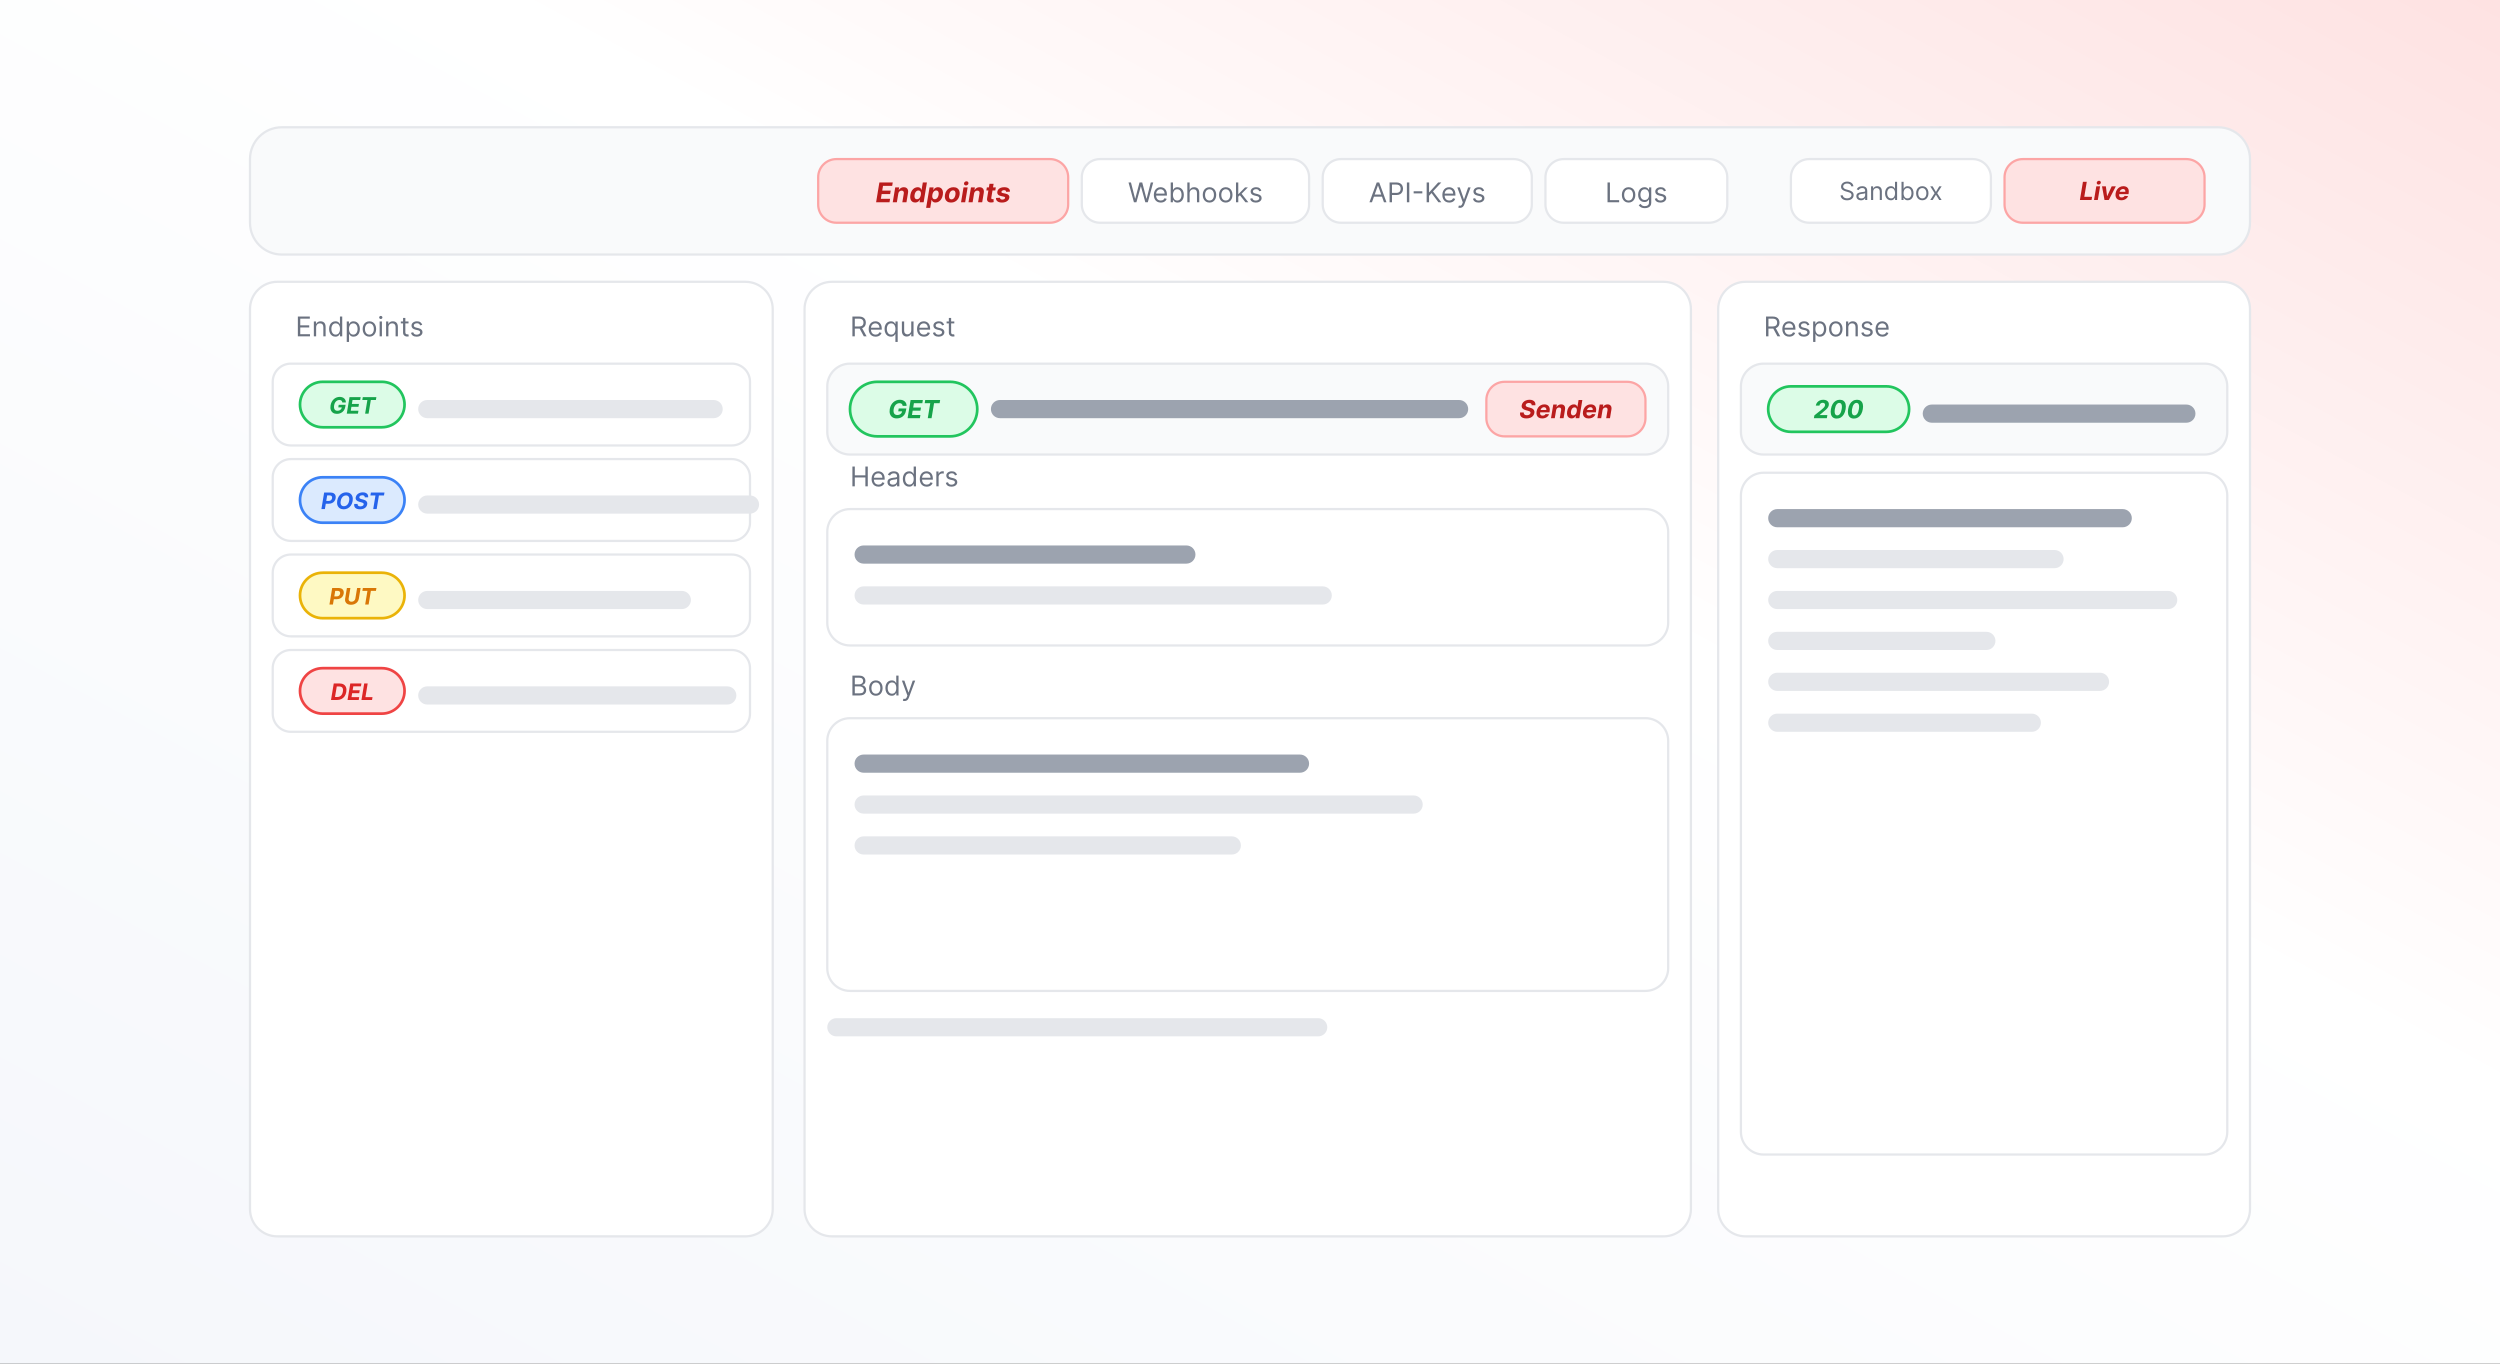 <svg width="1100" height="600" viewBox="0 0 1100 600" fill="none" xmlns="http://www.w3.org/2000/svg">
<rect x="0" y="0" width="1100" height="600" fill="#333333" stroke="none"/>
<g clip-path="url(#clip0_1354_657)">
<path d="M1100 0H0V600H1100V0Z" fill="url(#paint0_linear_1354_657)"/>
<path d="M976 56H124C116.268 56 110 62.268 110 70V98C110 105.732 116.268 112 124 112H976C983.732 112 990 105.732 990 98V70C990 62.268 983.732 56 976 56Z" fill="#F9FAFB" stroke="#E5E7EB"/>
<path d="M462 70H368C363.582 70 360 73.582 360 78V90C360 94.418 363.582 98 368 98H462C466.418 98 470 94.418 470 90V78C470 73.582 466.418 70 462 70Z" fill="#FEE2E2" stroke="#FCA5A5"/>
<path d="M385.483 89L386.931 80.273H392.812L392.556 81.794H388.521L388.18 83.874H391.913L391.657 85.395H387.924L387.583 87.479H391.636L391.38 89H385.483ZM395.251 85.216L394.62 89H392.809L393.9 82.454H395.626L395.438 83.609H395.511C395.718 83.226 396.011 82.923 396.388 82.702C396.769 82.48 397.202 82.369 397.688 82.369C398.143 82.369 398.522 82.469 398.826 82.668C399.133 82.867 399.349 83.149 399.474 83.516C399.602 83.882 399.623 84.321 399.538 84.832L398.839 89H397.023L397.667 85.156C397.732 84.756 397.681 84.443 397.513 84.219C397.349 83.992 397.083 83.878 396.717 83.878C396.472 83.878 396.248 83.93 396.043 84.035C395.839 84.141 395.667 84.294 395.528 84.496C395.391 84.695 395.299 84.935 395.251 85.216ZM402.664 89.106C402.164 89.106 401.734 88.979 401.373 88.723C401.015 88.465 400.76 88.085 400.606 87.585C400.456 87.082 400.441 86.466 400.564 85.736C400.689 84.986 400.913 84.362 401.237 83.865C401.561 83.365 401.944 82.992 402.387 82.744C402.831 82.494 403.292 82.369 403.772 82.369C404.136 82.369 404.43 82.432 404.654 82.557C404.882 82.679 405.056 82.832 405.179 83.017C405.301 83.199 405.386 83.378 405.434 83.554H405.49L406.039 80.273H407.85L406.402 89H404.612L404.787 87.952H404.71C404.596 88.133 404.446 88.314 404.258 88.493C404.074 88.669 403.849 88.815 403.585 88.932C403.324 89.048 403.017 89.106 402.664 89.106ZM403.466 87.662C403.755 87.662 404.017 87.582 404.25 87.423C404.483 87.261 404.679 87.035 404.838 86.746C404.997 86.456 405.108 86.117 405.17 85.727C405.235 85.338 405.237 85 405.174 84.713C405.112 84.426 404.99 84.204 404.808 84.048C404.629 83.892 404.392 83.814 404.096 83.814C403.798 83.814 403.534 83.895 403.304 84.057C403.076 84.219 402.887 84.443 402.737 84.73C402.589 85.017 402.484 85.349 402.422 85.727C402.359 86.108 402.355 86.445 402.409 86.737C402.463 87.027 402.578 87.254 402.754 87.419C402.93 87.581 403.167 87.662 403.466 87.662ZM407.494 91.454L409.002 82.454H410.792L410.609 83.554H410.69C410.798 83.378 410.941 83.199 411.12 83.017C411.302 82.832 411.528 82.679 411.798 82.557C412.067 82.432 412.384 82.369 412.748 82.369C413.228 82.369 413.647 82.494 414.005 82.744C414.363 82.992 414.621 83.365 414.781 83.865C414.942 84.362 414.961 84.986 414.836 85.736C414.717 86.466 414.496 87.082 414.175 87.585C413.857 88.085 413.475 88.465 413.029 88.723C412.586 88.979 412.116 89.106 411.619 89.106C411.266 89.106 410.977 89.048 410.749 88.932C410.525 88.815 410.35 88.669 410.225 88.493C410.1 88.314 410.012 88.133 409.961 87.952H409.893L409.313 91.454H407.494ZM410.234 85.727C410.171 86.117 410.168 86.456 410.225 86.746C410.285 87.035 410.404 87.261 410.583 87.423C410.762 87.582 410.998 87.662 411.29 87.662C411.586 87.662 411.849 87.581 412.079 87.419C412.309 87.254 412.501 87.027 412.654 86.737C412.808 86.445 412.917 86.108 412.982 85.727C413.042 85.349 413.043 85.017 412.987 84.73C412.93 84.443 412.813 84.219 412.637 84.057C412.461 83.895 412.222 83.814 411.921 83.814C411.629 83.814 411.366 83.892 411.133 84.048C410.903 84.204 410.711 84.426 410.558 84.713C410.404 85 410.296 85.338 410.234 85.727ZM418.461 89.128C417.794 89.128 417.241 88.986 416.804 88.702C416.366 88.415 416.058 88.017 415.879 87.508C415.703 86.997 415.67 86.402 415.781 85.723C415.889 85.053 416.113 84.466 416.454 83.963C416.795 83.46 417.228 83.07 417.754 82.791C418.279 82.51 418.872 82.369 419.531 82.369C420.196 82.369 420.747 82.513 421.184 82.8C421.622 83.084 421.93 83.481 422.109 83.993C422.288 84.504 422.322 85.099 422.211 85.778C422.1 86.446 421.873 87.031 421.529 87.534C421.186 88.037 420.752 88.429 420.23 88.71C419.707 88.989 419.118 89.128 418.461 89.128ZM418.64 87.722C418.947 87.722 419.218 87.635 419.454 87.462C419.693 87.285 419.89 87.047 420.047 86.746C420.206 86.442 420.316 86.098 420.379 85.715C420.441 85.337 420.446 85.001 420.392 84.709C420.338 84.413 420.224 84.18 420.051 84.01C419.88 83.84 419.646 83.754 419.348 83.754C419.041 83.754 418.768 83.842 418.529 84.019C418.291 84.192 418.093 84.43 417.937 84.734C417.781 85.038 417.672 85.383 417.609 85.77C417.549 86.145 417.545 86.48 417.596 86.776C417.647 87.068 417.76 87.3 417.933 87.47C418.106 87.638 418.342 87.722 418.64 87.722ZM422.855 89L423.946 82.454H425.761L424.67 89H422.855ZM425.041 81.602C424.771 81.602 424.548 81.513 424.372 81.334C424.199 81.152 424.127 80.936 424.159 80.686C424.19 80.43 424.312 80.215 424.525 80.038C424.738 79.859 424.98 79.77 425.25 79.77C425.52 79.77 425.74 79.859 425.91 80.038C426.081 80.215 426.152 80.43 426.123 80.686C426.095 80.936 425.974 81.152 425.761 81.334C425.551 81.513 425.311 81.602 425.041 81.602ZM428.579 85.216L427.948 89H426.137L427.228 82.454H428.954L428.766 83.609H428.839C429.046 83.226 429.339 82.923 429.717 82.702C430.097 82.48 430.531 82.369 431.016 82.369C431.471 82.369 431.85 82.469 432.154 82.668C432.461 82.867 432.677 83.149 432.802 83.516C432.93 83.882 432.951 84.321 432.866 84.832L432.167 89H430.352L430.995 85.156C431.06 84.756 431.009 84.443 430.842 84.219C430.677 83.992 430.411 83.878 430.045 83.878C429.8 83.878 429.576 83.93 429.371 84.035C429.167 84.141 428.995 84.294 428.856 84.496C428.719 84.695 428.627 84.935 428.579 85.216ZM438.162 82.454L437.936 83.818H433.99L434.22 82.454H438.162ZM435.37 80.886H437.186L436.172 86.989C436.143 87.156 436.147 87.287 436.184 87.381C436.221 87.472 436.282 87.535 436.368 87.572C436.456 87.609 436.561 87.628 436.683 87.628C436.768 87.628 436.855 87.621 436.943 87.606C437.031 87.59 437.098 87.577 437.143 87.568L437.211 88.919C437.109 88.95 436.971 88.984 436.798 89.021C436.627 89.058 436.426 89.081 436.193 89.09C435.75 89.106 435.375 89.048 435.068 88.915C434.761 88.778 434.541 88.57 434.407 88.288C434.274 88.007 434.245 87.653 434.322 87.227L435.37 80.886ZM444.388 84.321L442.739 84.423C442.731 84.278 442.691 84.149 442.62 84.035C442.552 83.919 442.451 83.827 442.317 83.758C442.187 83.69 442.022 83.656 441.823 83.656C441.525 83.656 441.259 83.724 441.026 83.861C440.793 83.997 440.661 84.172 440.63 84.385C440.604 84.521 440.64 84.636 440.737 84.73C440.833 84.824 441.028 84.903 441.32 84.969L442.471 85.207C443.085 85.338 443.528 85.555 443.8 85.859C444.076 86.163 444.174 86.561 444.094 87.053C444.023 87.47 443.84 87.835 443.545 88.148C443.249 88.457 442.874 88.699 442.42 88.872C441.965 89.043 441.461 89.128 440.907 89.128C440.018 89.128 439.342 88.946 438.879 88.582C438.415 88.219 438.192 87.726 438.21 87.104L439.982 87.01C439.996 87.277 440.09 87.479 440.263 87.615C440.437 87.749 440.674 87.817 440.975 87.82C441.313 87.825 441.6 87.756 441.836 87.611C442.075 87.463 442.21 87.284 442.241 87.074C442.263 86.926 442.221 86.807 442.113 86.716C442.008 86.625 441.815 86.55 441.533 86.49L440.442 86.264C439.823 86.136 439.379 85.908 439.109 85.578C438.839 85.249 438.746 84.829 438.832 84.321C438.9 83.915 439.069 83.567 439.339 83.277C439.612 82.984 439.962 82.76 440.391 82.604C440.823 82.447 441.31 82.369 441.853 82.369C442.702 82.369 443.342 82.544 443.771 82.894C444.202 83.243 444.408 83.719 444.388 84.321Z" fill="#B91C1C"/>
<path d="M568 70H484C479.582 70 476 73.582 476 78V90C476 94.418 479.582 98 484 98H568C572.418 98 576 94.418 576 90V78C576 73.582 572.418 70 568 70Z" fill="white" stroke="#E5E7EB"/>
<path d="M498.929 89L496.543 80.273H497.617L499.441 87.381H499.526L501.384 80.273H502.577L504.435 87.381H504.52L506.344 80.273H507.418L505.031 89H503.941L502.014 82.046H501.946L500.02 89H498.929ZM510.733 89.136C510.102 89.136 509.558 88.997 509.101 88.719C508.646 88.438 508.296 88.046 508.048 87.543C507.804 87.037 507.682 86.449 507.682 85.778C507.682 85.108 507.804 84.517 508.048 84.006C508.296 83.492 508.639 83.091 509.08 82.804C509.523 82.514 510.04 82.369 510.631 82.369C510.972 82.369 511.308 82.426 511.641 82.54C511.973 82.653 512.276 82.838 512.548 83.094C512.821 83.347 513.039 83.682 513.2 84.099C513.362 84.517 513.443 85.031 513.443 85.642V86.068H508.398V85.199H512.421C512.421 84.829 512.347 84.5 512.199 84.21C512.054 83.921 511.847 83.692 511.577 83.524C511.31 83.356 510.994 83.273 510.631 83.273C510.23 83.273 509.884 83.372 509.591 83.571C509.301 83.767 509.078 84.023 508.922 84.338C508.766 84.653 508.688 84.992 508.688 85.352V85.932C508.688 86.426 508.773 86.845 508.943 87.189C509.117 87.53 509.357 87.79 509.664 87.969C509.97 88.145 510.327 88.233 510.733 88.233C510.997 88.233 511.236 88.196 511.449 88.122C511.665 88.046 511.851 87.932 512.007 87.781C512.164 87.628 512.284 87.438 512.369 87.21L513.341 87.483C513.239 87.812 513.067 88.102 512.825 88.352C512.584 88.599 512.286 88.793 511.931 88.932C511.575 89.068 511.176 89.136 510.733 89.136ZM515.11 89V80.273H516.115V83.494H516.2C516.274 83.381 516.377 83.236 516.507 83.06C516.641 82.881 516.831 82.722 517.078 82.582C517.328 82.44 517.666 82.369 518.093 82.369C518.644 82.369 519.129 82.507 519.55 82.783C519.97 83.058 520.298 83.449 520.534 83.954C520.77 84.46 520.888 85.057 520.888 85.744C520.888 86.438 520.77 87.038 520.534 87.547C520.298 88.053 519.972 88.445 519.554 88.723C519.137 88.999 518.655 89.136 518.11 89.136C517.689 89.136 517.352 89.067 517.1 88.928C516.847 88.785 516.652 88.625 516.516 88.446C516.379 88.264 516.274 88.114 516.2 87.994H516.081V89H515.11ZM516.098 85.727C516.098 86.222 516.171 86.658 516.316 87.035C516.46 87.41 516.672 87.704 516.95 87.918C517.229 88.128 517.57 88.233 517.973 88.233C518.394 88.233 518.744 88.122 519.026 87.901C519.31 87.676 519.523 87.375 519.665 86.997C519.81 86.617 519.882 86.193 519.882 85.727C519.882 85.267 519.811 84.852 519.669 84.483C519.53 84.111 519.318 83.817 519.034 83.601C518.753 83.382 518.399 83.273 517.973 83.273C517.564 83.273 517.22 83.376 516.942 83.584C516.664 83.788 516.453 84.075 516.311 84.445C516.169 84.811 516.098 85.239 516.098 85.727ZM523.432 85.062V89H522.426V80.273H523.432V83.477H523.517C523.671 83.139 523.901 82.871 524.208 82.672C524.517 82.47 524.929 82.369 525.443 82.369C525.889 82.369 526.28 82.459 526.615 82.638C526.95 82.814 527.21 83.085 527.395 83.452C527.583 83.815 527.676 84.278 527.676 84.841V89H526.671V84.909C526.671 84.389 526.536 83.987 526.266 83.703C525.999 83.416 525.628 83.273 525.154 83.273C524.824 83.273 524.529 83.342 524.267 83.481C524.009 83.621 523.804 83.824 523.654 84.091C523.506 84.358 523.432 84.682 523.432 85.062ZM532.175 89.136C531.584 89.136 531.066 88.996 530.62 88.715C530.177 88.433 529.83 88.04 529.58 87.534C529.333 87.028 529.209 86.438 529.209 85.761C529.209 85.079 529.333 84.484 529.58 83.976C529.83 83.467 530.177 83.072 530.62 82.791C531.066 82.51 531.584 82.369 532.175 82.369C532.766 82.369 533.283 82.51 533.726 82.791C534.172 83.072 534.519 83.467 534.766 83.976C535.016 84.484 535.141 85.079 535.141 85.761C535.141 86.438 535.016 87.028 534.766 87.534C534.519 88.04 534.172 88.433 533.726 88.715C533.283 88.996 532.766 89.136 532.175 89.136ZM532.175 88.233C532.624 88.233 532.993 88.118 533.283 87.888C533.573 87.658 533.787 87.355 533.927 86.98C534.066 86.605 534.135 86.199 534.135 85.761C534.135 85.324 534.066 84.916 533.927 84.538C533.787 84.16 533.573 83.855 533.283 83.622C532.993 83.389 532.624 83.273 532.175 83.273C531.726 83.273 531.357 83.389 531.067 83.622C530.778 83.855 530.563 84.16 530.424 84.538C530.285 84.916 530.215 85.324 530.215 85.761C530.215 86.199 530.285 86.605 530.424 86.98C530.563 87.355 530.778 87.658 531.067 87.888C531.357 88.118 531.726 88.233 532.175 88.233ZM539.335 89.136C538.744 89.136 538.226 88.996 537.78 88.715C537.337 88.433 536.99 88.04 536.74 87.534C536.493 87.028 536.369 86.438 536.369 85.761C536.369 85.079 536.493 84.484 536.74 83.976C536.99 83.467 537.337 83.072 537.78 82.791C538.226 82.51 538.744 82.369 539.335 82.369C539.926 82.369 540.443 82.51 540.887 82.791C541.333 83.072 541.679 83.467 541.926 83.976C542.176 84.484 542.301 85.079 542.301 85.761C542.301 86.438 542.176 87.028 541.926 87.534C541.679 88.04 541.333 88.433 540.887 88.715C540.443 88.996 539.926 89.136 539.335 89.136ZM539.335 88.233C539.784 88.233 540.154 88.118 540.443 87.888C540.733 87.658 540.948 87.355 541.087 86.98C541.226 86.605 541.296 86.199 541.296 85.761C541.296 85.324 541.226 84.916 541.087 84.538C540.948 84.16 540.733 83.855 540.443 83.622C540.154 83.389 539.784 83.273 539.335 83.273C538.887 83.273 538.517 83.389 538.227 83.622C537.938 83.855 537.723 84.16 537.584 84.538C537.445 84.916 537.375 85.324 537.375 85.761C537.375 86.199 537.445 86.605 537.584 86.98C537.723 87.355 537.938 87.658 538.227 87.888C538.517 88.118 538.887 88.233 539.335 88.233ZM544.774 86.614L544.757 85.369H544.961L547.825 82.454H549.069L546.018 85.54H545.933L544.774 86.614ZM543.836 89V80.273H544.842V89H543.836ZM547.996 89L545.439 85.761L546.155 85.062L549.274 89H547.996ZM555 83.921L554.097 84.176C554.04 84.026 553.956 83.879 553.845 83.737C553.737 83.592 553.59 83.473 553.402 83.379C553.215 83.285 552.975 83.239 552.682 83.239C552.281 83.239 551.948 83.331 551.681 83.516C551.416 83.697 551.284 83.929 551.284 84.21C551.284 84.46 551.375 84.658 551.557 84.803C551.739 84.947 552.023 85.068 552.409 85.165L553.381 85.403C553.966 85.546 554.402 85.763 554.689 86.055C554.976 86.345 555.119 86.719 555.119 87.176C555.119 87.551 555.012 87.886 554.796 88.182C554.583 88.477 554.284 88.71 553.901 88.881C553.517 89.051 553.071 89.136 552.563 89.136C551.895 89.136 551.343 88.992 550.905 88.702C550.468 88.412 550.191 87.989 550.074 87.432L551.029 87.193C551.119 87.546 551.291 87.81 551.544 87.986C551.8 88.162 552.134 88.25 552.546 88.25C553.014 88.25 553.387 88.151 553.662 87.952C553.941 87.75 554.08 87.508 554.08 87.227C554.08 87 554 86.81 553.841 86.656C553.682 86.5 553.438 86.383 553.108 86.307L552.017 86.051C551.418 85.909 550.977 85.689 550.696 85.391C550.418 85.09 550.279 84.713 550.279 84.261C550.279 83.892 550.382 83.565 550.59 83.281C550.8 82.997 551.085 82.774 551.446 82.612C551.81 82.45 552.222 82.369 552.682 82.369C553.33 82.369 553.838 82.511 554.208 82.796C554.58 83.079 554.844 83.454 555 83.921Z" fill="#6B7280"/>
<path d="M666 70H590C585.582 70 582 73.582 582 78V90C582 94.418 585.582 98 590 98H666C670.418 98 674 94.418 674 90V78C674 73.582 670.418 70 666 70Z" fill="white" stroke="#E5E7EB"/>
<path d="M603.663 89H602.555L605.759 80.273H606.85L610.055 89H608.947L606.339 81.653H606.271L603.663 89ZM604.072 85.591H608.538V86.528H604.072V85.591ZM611.414 89V80.273H614.363C615.048 80.273 615.607 80.396 616.042 80.644C616.48 80.888 616.803 81.219 617.014 81.636C617.224 82.054 617.329 82.52 617.329 83.034C617.329 83.548 617.224 84.016 617.014 84.436C616.806 84.856 616.485 85.192 616.051 85.442C615.616 85.689 615.059 85.812 614.38 85.812H612.267V84.875H614.346C614.815 84.875 615.191 84.794 615.475 84.632C615.759 84.47 615.965 84.251 616.093 83.976C616.224 83.697 616.289 83.383 616.289 83.034C616.289 82.685 616.224 82.372 616.093 82.097C615.965 81.821 615.758 81.605 615.471 81.449C615.184 81.29 614.803 81.21 614.329 81.21H612.471V89H611.414ZM620.088 80.273V89H619.031V80.273H620.088ZM625.821 84.168V85.105H622.003V84.168H625.821ZM627.727 89V80.273H628.784V84.602H628.886L632.806 80.273H634.187L630.522 84.21L634.187 89H632.909L629.874 84.943L628.784 86.171V89H627.727ZM637.682 89.136C637.052 89.136 636.508 88.997 636.05 88.719C635.596 88.438 635.245 88.046 634.998 87.543C634.753 87.037 634.631 86.449 634.631 85.778C634.631 85.108 634.753 84.517 634.998 84.006C635.245 83.492 635.589 83.091 636.029 82.804C636.472 82.514 636.989 82.369 637.58 82.369C637.921 82.369 638.258 82.426 638.59 82.54C638.922 82.653 639.225 82.838 639.498 83.094C639.77 83.347 639.988 83.682 640.15 84.099C640.312 84.517 640.393 85.031 640.393 85.642V86.068H635.347V85.199H639.37C639.37 84.829 639.296 84.5 639.148 84.21C639.003 83.921 638.796 83.692 638.526 83.524C638.259 83.356 637.944 83.273 637.58 83.273C637.18 83.273 636.833 83.372 636.54 83.571C636.251 83.767 636.028 84.023 635.871 84.338C635.715 84.653 635.637 84.992 635.637 85.352V85.932C635.637 86.426 635.722 86.845 635.893 87.189C636.066 87.53 636.306 87.79 636.613 87.969C636.92 88.145 637.276 88.233 637.682 88.233C637.947 88.233 638.185 88.196 638.398 88.122C638.614 88.046 638.8 87.932 638.956 87.781C639.113 87.628 639.233 87.438 639.319 87.21L640.29 87.483C640.188 87.812 640.016 88.102 639.775 88.352C639.533 88.599 639.235 88.793 638.88 88.932C638.525 89.068 638.126 89.136 637.682 89.136ZM642.371 91.454C642.2 91.454 642.048 91.44 641.915 91.412C641.781 91.386 641.689 91.361 641.638 91.335L641.894 90.449C642.138 90.511 642.354 90.534 642.541 90.517C642.729 90.5 642.895 90.416 643.04 90.266C643.188 90.118 643.323 89.878 643.445 89.546L643.632 89.034L641.212 82.454H642.303L644.11 87.671H644.178L645.985 82.454H647.075L644.297 89.954C644.172 90.293 644.017 90.572 643.833 90.794C643.648 91.019 643.433 91.185 643.189 91.293C642.948 91.401 642.675 91.454 642.371 91.454ZM653.039 83.921L652.136 84.176C652.079 84.026 651.995 83.879 651.884 83.737C651.776 83.592 651.629 83.473 651.441 83.379C651.254 83.285 651.014 83.239 650.721 83.239C650.32 83.239 649.987 83.331 649.72 83.516C649.455 83.697 649.323 83.929 649.323 84.21C649.323 84.46 649.414 84.658 649.596 84.803C649.778 84.947 650.062 85.068 650.448 85.165L651.42 85.403C652.005 85.546 652.441 85.763 652.728 86.055C653.015 86.345 653.159 86.719 653.159 87.176C653.159 87.551 653.051 87.886 652.835 88.182C652.622 88.477 652.323 88.71 651.94 88.881C651.556 89.051 651.11 89.136 650.602 89.136C649.934 89.136 649.382 88.992 648.944 88.702C648.507 88.412 648.23 87.989 648.113 87.432L649.068 87.193C649.159 87.546 649.33 87.81 649.583 87.986C649.839 88.162 650.173 88.25 650.585 88.25C651.053 88.25 651.426 88.151 651.701 87.952C651.98 87.75 652.119 87.508 652.119 87.227C652.119 87 652.039 86.81 651.88 86.656C651.721 86.5 651.477 86.383 651.147 86.307L650.056 86.051C649.457 85.909 649.017 85.689 648.735 85.391C648.457 85.09 648.318 84.713 648.318 84.261C648.318 83.892 648.421 83.565 648.629 83.281C648.839 82.997 649.124 82.774 649.485 82.612C649.849 82.45 650.261 82.369 650.721 82.369C651.369 82.369 651.877 82.511 652.247 82.796C652.619 83.079 652.883 83.454 653.039 83.921Z" fill="#6B7280"/>
<path d="M752 70H688C683.582 70 680 73.582 680 78V90C680 94.418 683.582 98 688 98H752C756.418 98 760 94.418 760 90V78C760 73.582 756.418 70 752 70Z" fill="white" stroke="#E5E7EB"/>
<path d="M707.311 89V80.273H708.368V88.062H712.424V89H707.311ZM716.583 89.136C715.993 89.136 715.474 88.996 715.028 88.715C714.585 88.433 714.238 88.04 713.988 87.534C713.741 87.028 713.618 86.438 713.618 85.761C713.618 85.079 713.741 84.484 713.988 83.976C714.238 83.467 714.585 83.072 715.028 82.791C715.474 82.51 715.993 82.369 716.583 82.369C717.174 82.369 717.691 82.51 718.135 82.791C718.581 83.072 718.927 83.467 719.174 83.976C719.424 84.484 719.549 85.079 719.549 85.761C719.549 86.438 719.424 87.028 719.174 87.534C718.927 88.04 718.581 88.433 718.135 88.715C717.691 88.996 717.174 89.136 716.583 89.136ZM716.583 88.233C717.032 88.233 717.402 88.118 717.691 87.888C717.981 87.658 718.196 87.355 718.335 86.98C718.474 86.605 718.544 86.199 718.544 85.761C718.544 85.324 718.474 84.916 718.335 84.538C718.196 84.16 717.981 83.855 717.691 83.622C717.402 83.389 717.032 83.273 716.583 83.273C716.135 83.273 715.765 83.389 715.475 83.622C715.186 83.855 714.971 84.16 714.832 84.538C714.693 84.916 714.623 85.324 714.623 85.761C714.623 86.199 714.693 86.605 714.832 86.98C714.971 87.355 715.186 87.658 715.475 87.888C715.765 88.118 716.135 88.233 716.583 88.233ZM723.727 91.591C723.241 91.591 722.823 91.528 722.474 91.403C722.124 91.281 721.833 91.119 721.6 90.918C721.37 90.719 721.187 90.506 721.05 90.278L721.852 89.716C721.942 89.835 722.058 89.972 722.197 90.125C722.336 90.281 722.526 90.416 722.768 90.53C723.012 90.646 723.332 90.704 723.727 90.704C724.255 90.704 724.691 90.577 725.035 90.321C725.379 90.065 725.55 89.665 725.55 89.119V87.79H725.465C725.391 87.909 725.286 88.057 725.15 88.233C725.016 88.406 724.823 88.561 724.57 88.697C724.32 88.831 723.982 88.898 723.556 88.898C723.028 88.898 722.553 88.773 722.133 88.523C721.715 88.273 721.384 87.909 721.14 87.432C720.898 86.954 720.778 86.375 720.778 85.693C720.778 85.023 720.896 84.439 721.131 83.942C721.367 83.442 721.695 83.055 722.116 82.783C722.536 82.507 723.022 82.369 723.573 82.369C723.999 82.369 724.337 82.44 724.587 82.582C724.84 82.722 725.033 82.881 725.167 83.06C725.303 83.236 725.408 83.381 725.482 83.494H725.585V82.454H726.556V89.188C726.556 89.75 726.428 90.207 726.173 90.56C725.92 90.915 725.579 91.175 725.15 91.34C724.724 91.507 724.249 91.591 723.727 91.591ZM723.692 87.994C724.096 87.994 724.437 87.902 724.715 87.717C724.994 87.533 725.205 87.267 725.35 86.921C725.495 86.574 725.567 86.159 725.567 85.676C725.567 85.204 725.496 84.788 725.354 84.428C725.212 84.067 725.002 83.784 724.724 83.579C724.445 83.375 724.102 83.273 723.692 83.273C723.266 83.273 722.911 83.381 722.627 83.597C722.346 83.812 722.134 84.102 721.992 84.466C721.853 84.829 721.783 85.233 721.783 85.676C721.783 86.131 721.854 86.533 721.996 86.882C722.141 87.229 722.354 87.501 722.636 87.7C722.92 87.896 723.272 87.994 723.692 87.994ZM733.033 83.921L732.13 84.176C732.073 84.026 731.989 83.879 731.879 83.737C731.771 83.592 731.623 83.473 731.435 83.379C731.248 83.285 731.008 83.239 730.715 83.239C730.315 83.239 729.981 83.331 729.714 83.516C729.45 83.697 729.317 83.929 729.317 84.21C729.317 84.46 729.408 84.658 729.59 84.803C729.772 84.947 730.056 85.068 730.442 85.165L731.414 85.403C731.999 85.546 732.435 85.763 732.722 86.055C733.009 86.345 733.153 86.719 733.153 87.176C733.153 87.551 733.045 87.886 732.829 88.182C732.616 88.477 732.317 88.71 731.934 88.881C731.55 89.051 731.104 89.136 730.596 89.136C729.928 89.136 729.376 88.992 728.938 88.702C728.501 88.412 728.224 87.989 728.107 87.432L729.062 87.193C729.153 87.546 729.325 87.81 729.577 87.986C729.833 88.162 730.167 88.25 730.579 88.25C731.048 88.25 731.42 88.151 731.695 87.952C731.974 87.75 732.113 87.508 732.113 87.227C732.113 87 732.033 86.81 731.874 86.656C731.715 86.5 731.471 86.383 731.141 86.307L730.05 86.051C729.451 85.909 729.011 85.689 728.729 85.391C728.451 85.09 728.312 84.713 728.312 84.261C728.312 83.892 728.415 83.565 728.623 83.281C728.833 82.997 729.119 82.774 729.479 82.612C729.843 82.45 730.255 82.369 730.715 82.369C731.363 82.369 731.871 82.511 732.241 82.796C732.613 83.079 732.877 83.454 733.033 83.921Z" fill="#6B7280"/>
<path d="M868 70H796C791.582 70 788 73.582 788 78V90C788 94.418 791.582 98 796 98H868C872.418 98 876 94.418 876 90V78C876 73.582 872.418 70 868 70Z" fill="white" stroke="#E5E7EB"/>
<path d="M814.56 82C814.513 81.604 814.323 81.297 813.989 81.078C813.656 80.859 813.247 80.75 812.763 80.75C812.409 80.75 812.099 80.807 811.833 80.922C811.57 81.037 811.364 81.194 811.216 81.394C811.07 81.595 810.997 81.823 810.997 82.078C810.997 82.292 811.048 82.475 811.149 82.629C811.254 82.78 811.386 82.906 811.548 83.008C811.709 83.107 811.879 83.189 812.056 83.254C812.233 83.316 812.396 83.367 812.544 83.406L813.356 83.625C813.565 83.68 813.797 83.755 814.052 83.852C814.31 83.948 814.556 84.079 814.79 84.246C815.027 84.41 815.222 84.621 815.376 84.879C815.53 85.137 815.606 85.453 815.606 85.828C815.606 86.26 815.493 86.651 815.267 87C815.043 87.349 814.715 87.626 814.282 87.832C813.853 88.038 813.33 88.141 812.716 88.141C812.143 88.141 811.647 88.048 811.228 87.863C810.811 87.678 810.483 87.421 810.243 87.09C810.006 86.759 809.872 86.375 809.841 85.938H810.841C810.867 86.24 810.968 86.49 811.146 86.688C811.325 86.883 811.552 87.029 811.825 87.125C812.101 87.219 812.398 87.266 812.716 87.266C813.086 87.266 813.418 87.206 813.712 87.086C814.006 86.963 814.239 86.794 814.411 86.578C814.583 86.359 814.669 86.104 814.669 85.812C814.669 85.547 814.595 85.331 814.446 85.164C814.298 84.997 814.103 84.862 813.86 84.758C813.618 84.654 813.356 84.562 813.075 84.484L812.091 84.203C811.466 84.023 810.971 83.767 810.606 83.434C810.242 83.1 810.06 82.664 810.06 82.125C810.06 81.677 810.181 81.287 810.423 80.953C810.668 80.617 810.996 80.357 811.407 80.172C811.821 79.984 812.284 79.891 812.794 79.891C813.31 79.891 813.768 79.983 814.169 80.168C814.57 80.35 814.888 80.6 815.122 80.918C815.359 81.236 815.484 81.596 815.497 82H814.56ZM818.84 88.141C818.46 88.141 818.115 88.069 817.805 87.926C817.495 87.78 817.249 87.57 817.066 87.297C816.884 87.021 816.793 86.688 816.793 86.297C816.793 85.953 816.861 85.674 816.996 85.461C817.132 85.245 817.313 85.076 817.539 84.953C817.766 84.831 818.016 84.74 818.289 84.68C818.565 84.617 818.842 84.568 819.121 84.531C819.486 84.484 819.781 84.449 820.008 84.426C820.237 84.4 820.404 84.357 820.508 84.297C820.615 84.237 820.668 84.133 820.668 83.984V83.953C820.668 83.568 820.563 83.268 820.352 83.055C820.143 82.841 819.827 82.734 819.402 82.734C818.962 82.734 818.617 82.831 818.367 83.023C818.117 83.216 817.941 83.422 817.84 83.641L816.965 83.328C817.121 82.963 817.329 82.68 817.59 82.477C817.853 82.271 818.139 82.128 818.449 82.047C818.762 81.963 819.069 81.922 819.371 81.922C819.564 81.922 819.785 81.945 820.035 81.992C820.288 82.037 820.531 82.129 820.766 82.269C821.003 82.41 821.199 82.622 821.355 82.906C821.512 83.19 821.59 83.57 821.59 84.047V88H820.668V87.188H820.621C820.559 87.318 820.454 87.457 820.309 87.606C820.163 87.754 819.969 87.88 819.727 87.984C819.484 88.088 819.189 88.141 818.84 88.141ZM818.98 87.312C819.345 87.312 819.652 87.241 819.902 87.098C820.155 86.954 820.345 86.769 820.473 86.543C820.603 86.316 820.668 86.078 820.668 85.828V84.984C820.629 85.031 820.543 85.074 820.41 85.113C820.28 85.15 820.129 85.182 819.957 85.211C819.788 85.237 819.622 85.26 819.461 85.281C819.302 85.299 819.173 85.315 819.074 85.328C818.835 85.359 818.611 85.41 818.402 85.481C818.197 85.548 818.03 85.651 817.902 85.789C817.777 85.924 817.715 86.109 817.715 86.344C817.715 86.664 817.833 86.906 818.07 87.07C818.31 87.232 818.613 87.312 818.98 87.312ZM824.194 84.391V88H823.272V82H824.163V82.938H824.241C824.382 82.633 824.595 82.388 824.882 82.203C825.168 82.016 825.538 81.922 825.991 81.922C826.397 81.922 826.753 82.005 827.058 82.172C827.362 82.336 827.599 82.586 827.769 82.922C827.938 83.255 828.022 83.677 828.022 84.188V88H827.101V84.25C827.101 83.779 826.978 83.412 826.733 83.148C826.489 82.883 826.153 82.75 825.726 82.75C825.431 82.75 825.168 82.814 824.937 82.941C824.707 83.069 824.526 83.255 824.394 83.5C824.261 83.745 824.194 84.042 824.194 84.391ZM831.973 88.125C831.473 88.125 831.031 87.999 830.648 87.746C830.266 87.491 829.966 87.132 829.75 86.668C829.534 86.202 829.426 85.651 829.426 85.016C829.426 84.385 829.534 83.838 829.75 83.375C829.966 82.912 830.267 82.553 830.652 82.301C831.038 82.048 831.483 81.922 831.988 81.922C832.379 81.922 832.688 81.987 832.914 82.117C833.143 82.245 833.318 82.391 833.438 82.555C833.56 82.716 833.655 82.849 833.723 82.953H833.801V80H834.723V88H833.832V87.078H833.723C833.655 87.188 833.559 87.326 833.434 87.492C833.309 87.656 833.13 87.803 832.898 87.934C832.667 88.061 832.358 88.125 831.973 88.125ZM832.098 87.297C832.467 87.297 832.78 87.201 833.035 87.008C833.29 86.812 833.484 86.543 833.617 86.199C833.75 85.853 833.816 85.453 833.816 85C833.816 84.552 833.751 84.16 833.621 83.824C833.491 83.486 833.298 83.223 833.043 83.035C832.788 82.845 832.473 82.75 832.098 82.75C831.707 82.75 831.382 82.85 831.121 83.051C830.863 83.249 830.669 83.518 830.539 83.859C830.411 84.198 830.348 84.578 830.348 85C830.348 85.427 830.413 85.815 830.543 86.164C830.676 86.51 830.871 86.787 831.129 86.992C831.389 87.195 831.712 87.297 832.098 87.297ZM836.664 88V80H837.586V82.953H837.664C837.732 82.849 837.826 82.716 837.945 82.555C838.068 82.391 838.242 82.245 838.469 82.117C838.698 81.987 839.008 81.922 839.398 81.922C839.904 81.922 840.349 82.048 840.734 82.301C841.12 82.553 841.421 82.912 841.637 83.375C841.853 83.838 841.961 84.385 841.961 85.016C841.961 85.651 841.853 86.202 841.637 86.668C841.421 87.132 841.121 87.491 840.738 87.746C840.355 87.999 839.914 88.125 839.414 88.125C839.029 88.125 838.72 88.061 838.488 87.934C838.257 87.803 838.078 87.656 837.953 87.492C837.828 87.326 837.732 87.188 837.664 87.078H837.555V88H836.664ZM837.57 85C837.57 85.453 837.637 85.853 837.77 86.199C837.902 86.543 838.096 86.812 838.352 87.008C838.607 87.201 838.919 87.297 839.289 87.297C839.674 87.297 839.996 87.195 840.254 86.992C840.514 86.787 840.71 86.51 840.84 86.164C840.973 85.815 841.039 85.427 841.039 85C841.039 84.578 840.974 84.198 840.844 83.859C840.716 83.518 840.522 83.249 840.262 83.051C840.004 82.85 839.68 82.75 839.289 82.75C838.914 82.75 838.599 82.845 838.344 83.035C838.089 83.223 837.896 83.486 837.766 83.824C837.635 84.16 837.57 84.552 837.57 85ZM845.809 88.125C845.267 88.125 844.792 87.996 844.383 87.738C843.977 87.481 843.659 87.12 843.43 86.656C843.203 86.193 843.09 85.651 843.09 85.031C843.09 84.406 843.203 83.861 843.43 83.394C843.659 82.928 843.977 82.566 844.383 82.309C844.792 82.051 845.267 81.922 845.809 81.922C846.35 81.922 846.824 82.051 847.23 82.309C847.639 82.566 847.957 82.928 848.184 83.394C848.413 83.861 848.527 84.406 848.527 85.031C848.527 85.651 848.413 86.193 848.184 86.656C847.957 87.12 847.639 87.481 847.23 87.738C846.824 87.996 846.35 88.125 845.809 88.125ZM845.809 87.297C846.22 87.297 846.559 87.191 846.824 86.981C847.09 86.769 847.286 86.492 847.414 86.148C847.542 85.805 847.605 85.432 847.605 85.031C847.605 84.63 847.542 84.257 847.414 83.91C847.286 83.564 847.09 83.284 846.824 83.07C846.559 82.857 846.22 82.75 845.809 82.75C845.397 82.75 845.059 82.857 844.793 83.07C844.527 83.284 844.331 83.564 844.203 83.91C844.076 84.257 844.012 84.63 844.012 85.031C844.012 85.432 844.076 85.805 844.203 86.148C844.331 86.492 844.527 86.769 844.793 86.981C845.059 87.191 845.397 87.297 845.809 87.297ZM850.375 82L851.813 84.453L853.25 82H854.313L852.375 85L854.313 88H853.25L851.813 85.672L850.375 88H849.313L851.219 85L849.313 82H850.375Z" fill="#6B7280"/>
<path d="M962 70H890C885.582 70 882 73.582 882 78V90C882 94.418 885.582 98 890 98H962C966.418 98 970 94.418 970 90V78C970 73.582 966.418 70 962 70Z" fill="#FEE2E2" stroke="#FCA5A5"/>
<path d="M915.158 88L916.486 80H918.177L917.083 86.606H920.513L920.279 88H915.158ZM921.368 88L922.368 82H924.032L923.032 88H921.368ZM923.372 81.219C923.124 81.219 922.92 81.137 922.758 80.973C922.599 80.806 922.534 80.608 922.563 80.379C922.592 80.144 922.704 79.947 922.899 79.785C923.094 79.621 923.316 79.539 923.563 79.539C923.81 79.539 924.012 79.621 924.168 79.785C924.325 79.947 924.39 80.144 924.364 80.379C924.338 80.608 924.227 80.806 924.032 80.973C923.839 81.137 923.619 81.219 923.372 81.219ZM930.958 82L927.861 88H925.986L924.888 82H926.583L927.115 86.293H927.177L929.134 82H930.958ZM933.335 88.117C932.721 88.117 932.212 87.992 931.808 87.742C931.404 87.49 931.121 87.133 930.957 86.672C930.795 86.208 930.768 85.66 930.875 85.027C930.979 84.41 931.188 83.868 931.503 83.402C931.821 82.936 932.22 82.573 932.699 82.312C933.178 82.052 933.712 81.922 934.3 81.922C934.696 81.922 935.054 81.986 935.375 82.113C935.697 82.238 935.966 82.428 936.179 82.684C936.393 82.936 936.539 83.253 936.617 83.633C936.697 84.013 936.696 84.458 936.613 84.969L936.539 85.426H931.476L931.636 84.394H935.136C935.175 84.155 935.16 83.943 935.089 83.758C935.019 83.573 934.902 83.428 934.738 83.324C934.574 83.217 934.372 83.164 934.132 83.164C933.888 83.164 933.658 83.224 933.445 83.344C933.231 83.463 933.052 83.621 932.906 83.816C932.763 84.009 932.67 84.219 932.628 84.445L932.445 85.469C932.393 85.784 932.403 86.046 932.476 86.254C932.552 86.462 932.682 86.618 932.867 86.723C933.052 86.824 933.286 86.875 933.57 86.875C933.755 86.875 933.928 86.849 934.089 86.797C934.253 86.745 934.399 86.668 934.527 86.566C934.654 86.462 934.759 86.333 934.839 86.18L936.359 86.281C936.218 86.651 936.005 86.974 935.718 87.25C935.432 87.523 935.087 87.737 934.683 87.891C934.282 88.042 933.833 88.117 933.335 88.117Z" fill="#B91C1C"/>
<path d="M328 124H122C115.373 124 110 129.373 110 136V532C110 538.627 115.373 544 122 544H328C334.627 544 340 538.627 340 532V136C340 129.373 334.627 124 328 124Z" fill="white" stroke="#E5E7EB"/>
<path d="M131.057 148V139.273H136.324V140.21H132.114V143.159H136.051V144.097H132.114V147.062H136.392V148H131.057ZM139.098 144.062V148H138.092V141.455H139.064V142.477H139.149C139.303 142.145 139.536 141.878 139.848 141.676C140.161 141.472 140.564 141.369 141.058 141.369C141.501 141.369 141.889 141.46 142.222 141.642C142.554 141.821 142.813 142.094 142.997 142.46C143.182 142.824 143.274 143.284 143.274 143.841V148H142.268V143.909C142.268 143.395 142.135 142.994 141.868 142.707C141.601 142.418 141.234 142.273 140.768 142.273C140.447 142.273 140.161 142.342 139.908 142.482C139.658 142.621 139.46 142.824 139.315 143.091C139.17 143.358 139.098 143.682 139.098 144.062ZM147.583 148.136C147.038 148.136 146.556 147.999 146.139 147.723C145.721 147.445 145.395 147.053 145.159 146.547C144.923 146.038 144.805 145.438 144.805 144.744C144.805 144.057 144.923 143.46 145.159 142.955C145.395 142.449 145.723 142.058 146.143 141.783C146.564 141.507 147.049 141.369 147.6 141.369C148.027 141.369 148.363 141.44 148.61 141.582C148.86 141.722 149.051 141.881 149.181 142.06C149.315 142.236 149.419 142.381 149.493 142.494H149.578V139.273H150.583V148H149.612V146.994H149.493C149.419 147.114 149.314 147.264 149.177 147.446C149.041 147.625 148.846 147.786 148.593 147.928C148.341 148.067 148.004 148.136 147.583 148.136ZM147.72 147.233C148.123 147.233 148.464 147.128 148.743 146.918C149.021 146.705 149.233 146.411 149.377 146.036C149.522 145.658 149.595 145.222 149.595 144.727C149.595 144.239 149.524 143.811 149.382 143.445C149.24 143.075 149.029 142.788 148.751 142.584C148.473 142.376 148.129 142.273 147.72 142.273C147.294 142.273 146.939 142.382 146.654 142.601C146.373 142.817 146.162 143.111 146.02 143.483C145.88 143.852 145.811 144.267 145.811 144.727C145.811 145.193 145.882 145.616 146.024 145.997C146.169 146.375 146.382 146.676 146.663 146.901C146.947 147.122 147.299 147.233 147.72 147.233ZM152.565 150.455V141.455H153.537V142.494H153.656C153.73 142.381 153.832 142.236 153.963 142.06C154.096 141.881 154.287 141.722 154.534 141.582C154.784 141.44 155.122 141.369 155.548 141.369C156.099 141.369 156.585 141.507 157.005 141.783C157.426 142.058 157.754 142.449 157.99 142.955C158.225 143.46 158.343 144.057 158.343 144.744C158.343 145.438 158.225 146.038 157.99 146.547C157.754 147.053 157.427 147.445 157.01 147.723C156.592 147.999 156.11 148.136 155.565 148.136C155.145 148.136 154.808 148.067 154.555 147.928C154.302 147.786 154.108 147.625 153.971 147.446C153.835 147.264 153.73 147.114 153.656 146.994H153.571V150.455H152.565ZM153.554 144.727C153.554 145.222 153.626 145.658 153.771 146.036C153.916 146.411 154.127 146.705 154.406 146.918C154.684 147.128 155.025 147.233 155.429 147.233C155.849 147.233 156.2 147.122 156.481 146.901C156.765 146.676 156.978 146.375 157.12 145.997C157.265 145.616 157.338 145.193 157.338 144.727C157.338 144.267 157.267 143.852 157.125 143.483C156.985 143.111 156.774 142.817 156.49 142.601C156.208 142.382 155.855 142.273 155.429 142.273C155.02 142.273 154.676 142.376 154.397 142.584C154.119 142.788 153.909 143.075 153.767 143.445C153.625 143.811 153.554 144.239 153.554 144.727ZM162.537 148.136C161.946 148.136 161.427 147.996 160.981 147.714C160.538 147.433 160.191 147.04 159.941 146.534C159.694 146.028 159.571 145.437 159.571 144.761C159.571 144.08 159.694 143.484 159.941 142.976C160.191 142.467 160.538 142.072 160.981 141.791C161.427 141.51 161.946 141.369 162.537 141.369C163.127 141.369 163.645 141.51 164.088 141.791C164.534 142.072 164.88 142.467 165.127 142.976C165.377 143.484 165.502 144.08 165.502 144.761C165.502 145.437 165.377 146.028 165.127 146.534C164.88 147.04 164.534 147.433 164.088 147.714C163.645 147.996 163.127 148.136 162.537 148.136ZM162.537 147.233C162.985 147.233 163.355 147.118 163.645 146.888C163.934 146.658 164.149 146.355 164.288 145.98C164.427 145.605 164.497 145.199 164.497 144.761C164.497 144.324 164.427 143.916 164.288 143.538C164.149 143.161 163.934 142.855 163.645 142.622C163.355 142.389 162.985 142.273 162.537 142.273C162.088 142.273 161.718 142.389 161.429 142.622C161.139 142.855 160.924 143.161 160.785 143.538C160.646 143.916 160.576 144.324 160.576 144.761C160.576 145.199 160.646 145.605 160.785 145.98C160.924 146.355 161.139 146.658 161.429 146.888C161.718 147.118 162.088 147.233 162.537 147.233ZM167.038 148V141.455H168.043V148H167.038ZM167.549 140.364C167.353 140.364 167.184 140.297 167.042 140.163C166.903 140.03 166.833 139.869 166.833 139.682C166.833 139.494 166.903 139.334 167.042 139.2C167.184 139.067 167.353 139 167.549 139C167.745 139 167.913 139.067 168.052 139.2C168.194 139.334 168.265 139.494 168.265 139.682C168.265 139.869 168.194 140.03 168.052 140.163C167.913 140.297 167.745 140.364 167.549 140.364ZM170.891 144.062V148H169.885V141.455H170.857V142.477H170.942C171.096 142.145 171.328 141.878 171.641 141.676C171.953 141.472 172.357 141.369 172.851 141.369C173.294 141.369 173.682 141.46 174.015 141.642C174.347 141.821 174.605 142.094 174.79 142.46C174.975 142.824 175.067 143.284 175.067 143.841V148H174.061V143.909C174.061 143.395 173.928 142.994 173.661 142.707C173.394 142.418 173.027 142.273 172.561 142.273C172.24 142.273 171.953 142.342 171.701 142.482C171.451 142.621 171.253 142.824 171.108 143.091C170.963 143.358 170.891 143.682 170.891 144.062ZM179.751 141.455V142.307H176.359V141.455H179.751ZM177.348 139.886H178.354V146.125C178.354 146.409 178.395 146.622 178.477 146.764C178.563 146.903 178.67 146.997 178.801 147.045C178.935 147.091 179.075 147.114 179.223 147.114C179.334 147.114 179.425 147.108 179.496 147.097C179.567 147.082 179.624 147.071 179.666 147.062L179.871 147.966C179.803 147.991 179.707 148.017 179.585 148.043C179.463 148.071 179.308 148.085 179.121 148.085C178.837 148.085 178.558 148.024 178.286 147.902C178.016 147.78 177.791 147.594 177.612 147.344C177.436 147.094 177.348 146.778 177.348 146.398V139.886ZM185.783 142.92L184.88 143.176C184.823 143.026 184.739 142.879 184.629 142.737C184.521 142.592 184.373 142.473 184.185 142.379C183.998 142.286 183.758 142.239 183.465 142.239C183.065 142.239 182.731 142.331 182.464 142.516C182.2 142.697 182.067 142.929 182.067 143.21C182.067 143.46 182.158 143.658 182.34 143.803C182.522 143.947 182.806 144.068 183.192 144.165L184.164 144.403C184.749 144.545 185.185 144.763 185.472 145.055C185.759 145.345 185.903 145.719 185.903 146.176C185.903 146.551 185.795 146.886 185.579 147.182C185.366 147.477 185.067 147.71 184.684 147.881C184.3 148.051 183.854 148.136 183.346 148.136C182.678 148.136 182.126 147.991 181.688 147.702C181.251 147.412 180.974 146.989 180.857 146.432L181.812 146.193C181.903 146.545 182.075 146.81 182.327 146.986C182.583 147.162 182.917 147.25 183.329 147.25C183.798 147.25 184.17 147.151 184.445 146.952C184.724 146.75 184.863 146.509 184.863 146.227C184.863 146 184.783 145.81 184.624 145.656C184.465 145.5 184.221 145.384 183.891 145.307L182.8 145.051C182.201 144.909 181.761 144.689 181.479 144.391C181.201 144.089 181.062 143.713 181.062 143.261C181.062 142.892 181.165 142.565 181.373 142.281C181.583 141.997 181.869 141.774 182.229 141.612C182.593 141.45 183.005 141.369 183.465 141.369C184.113 141.369 184.621 141.511 184.991 141.795C185.363 142.08 185.627 142.455 185.783 142.92Z" fill="#6B7280"/>
<path d="M322 160H128C123.582 160 120 163.582 120 168V188C120 192.418 123.582 196 128 196H322C326.418 196 330 192.418 330 188V168C330 163.582 326.418 160 322 160Z" fill="white" stroke="#E5E7EB"/>
<path d="M168 168H142C136.477 168 132 172.477 132 178C132 183.523 136.477 188 142 188H168C173.523 188 178 183.523 178 178C178 172.477 173.523 168 168 168Z" fill="#DCFCE7" stroke="#22C55E" stroke-width="1.2"/>
<path d="M150.612 177.078C150.593 176.905 150.552 176.753 150.491 176.62C150.432 176.485 150.35 176.371 150.246 176.279C150.142 176.184 150.015 176.112 149.866 176.062C149.717 176.013 149.544 175.988 149.347 175.988C148.976 175.988 148.628 176.08 148.303 176.265C147.981 176.45 147.707 176.718 147.48 177.071C147.252 177.421 147.097 177.85 147.014 178.357C146.929 178.863 146.929 179.294 147.014 179.649C147.102 180.004 147.267 180.275 147.508 180.462C147.752 180.647 148.066 180.739 148.449 180.739C148.797 180.739 149.11 180.678 149.387 180.555C149.664 180.429 149.89 180.253 150.065 180.026C150.242 179.798 150.356 179.53 150.406 179.219L150.711 179.266H148.84L149.031 178.108H152.075L151.919 179.024C151.817 179.663 151.593 180.213 151.247 180.672C150.902 181.131 150.471 181.484 149.955 181.73C149.441 181.976 148.878 182.099 148.264 182.099C147.583 182.099 147.008 181.949 146.542 181.648C146.078 181.345 145.748 180.916 145.551 180.359C145.357 179.801 145.323 179.138 145.448 178.371C145.545 177.781 145.718 177.256 145.967 176.794C146.218 176.33 146.524 175.937 146.887 175.615C147.249 175.293 147.65 175.048 148.09 174.88C148.533 174.712 148.994 174.628 149.472 174.628C149.884 174.628 150.257 174.688 150.59 174.809C150.927 174.927 151.214 175.095 151.453 175.313C151.695 175.531 151.877 175.79 152 176.091C152.126 176.389 152.184 176.718 152.174 177.078H150.612ZM152.58 182L153.787 174.727H158.688L158.475 175.995H155.112L154.828 177.728H157.939L157.725 178.996H154.615L154.331 180.732H157.708L157.495 182H152.58ZM159.42 175.995L159.633 174.727H165.606L165.393 175.995H163.167L162.172 182H160.653L161.647 175.995H159.42Z" fill="#16A34A"/>
<path d="M314 176H188C185.791 176 184 177.791 184 180C184 182.209 185.791 184 188 184H314C316.209 184 318 182.209 318 180C318 177.791 316.209 176 314 176Z" fill="#E5E7EB"/>
<path d="M322 202H128C123.582 202 120 205.582 120 210V230C120 234.418 123.582 238 128 238H322C326.418 238 330 234.418 330 230V210C330 205.582 326.418 202 322 202Z" fill="white" stroke="#E5E7EB"/>
<path d="M168 210H142C136.477 210 132 214.477 132 220C132 225.523 136.477 230 142 230H168C173.523 230 178 225.523 178 220C178 214.477 173.523 210 168 210Z" fill="#DBEAFE" stroke="#3B82F6" stroke-width="1.2"/>
<path d="M141.413 224L142.62 216.727H145.49C146.039 216.727 146.49 216.833 146.843 217.043C147.198 217.252 147.446 217.542 147.588 217.913C147.733 218.283 147.766 218.709 147.688 219.192C147.607 219.677 147.432 220.104 147.162 220.474C146.895 220.841 146.547 221.127 146.118 221.333C145.69 221.539 145.195 221.642 144.634 221.642H142.805L143.007 220.41H144.588C144.886 220.41 145.14 220.359 145.351 220.257C145.564 220.153 145.733 220.01 145.859 219.827C145.984 219.643 146.066 219.431 146.104 219.192C146.144 218.948 146.131 218.736 146.065 218.556C145.999 218.376 145.877 218.237 145.699 218.137C145.524 218.035 145.288 217.984 144.992 217.984H143.956L142.951 224H141.413ZM155.16 220.463C155.028 221.24 154.771 221.899 154.39 222.441C154.011 222.983 153.548 223.395 153.001 223.677C152.457 223.959 151.87 224.099 151.24 224.099C150.579 224.099 150.01 223.949 149.532 223.648C149.056 223.348 148.711 222.913 148.498 222.345C148.285 221.775 148.245 221.087 148.378 220.282C148.505 219.503 148.76 218.843 149.141 218.3C149.522 217.756 149.987 217.342 150.537 217.058C151.086 216.771 151.677 216.628 152.309 216.628C152.964 216.628 153.53 216.779 154.006 217.082C154.484 217.385 154.829 217.823 155.04 218.396C155.253 218.967 155.293 219.656 155.16 220.463ZM153.63 220.282C153.713 219.782 153.709 219.363 153.619 219.025C153.531 218.684 153.37 218.426 153.136 218.251C152.902 218.076 152.606 217.988 152.248 217.988C151.86 217.988 151.504 218.085 151.179 218.279C150.857 218.473 150.585 218.755 150.363 219.124C150.142 219.491 149.99 219.937 149.905 220.463C149.819 220.965 149.822 221.384 149.912 221.72C150.004 222.056 150.169 222.311 150.405 222.484C150.644 222.654 150.941 222.739 151.297 222.739C151.682 222.739 152.035 222.645 152.355 222.455C152.677 222.263 152.948 221.985 153.168 221.621C153.388 221.254 153.542 220.808 153.63 220.282ZM160.507 218.84C160.519 218.544 160.433 218.316 160.248 218.155C160.066 217.994 159.79 217.913 159.421 217.913C159.17 217.913 158.952 217.949 158.767 218.02C158.583 218.089 158.435 218.184 158.323 218.308C158.215 218.428 158.147 218.568 158.121 218.727C158.095 218.857 158.103 218.97 158.146 219.067C158.191 219.165 158.261 219.249 158.355 219.32C158.452 219.388 158.567 219.449 158.7 219.501C158.832 219.55 158.973 219.593 159.122 219.629L159.747 219.785C160.053 219.856 160.327 219.951 160.571 220.069C160.818 220.187 161.023 220.333 161.189 220.506C161.357 220.679 161.476 220.882 161.544 221.116C161.613 221.351 161.622 221.62 161.573 221.923C161.497 222.368 161.321 222.754 161.044 223.08C160.767 223.405 160.403 223.657 159.953 223.837C159.504 224.014 158.983 224.103 158.391 224.103C157.804 224.103 157.308 224.013 156.903 223.833C156.498 223.653 156.203 223.387 156.019 223.034C155.836 222.679 155.782 222.24 155.855 221.717H157.343C157.317 221.96 157.353 222.164 157.45 222.327C157.549 222.488 157.697 222.61 157.894 222.693C158.09 222.774 158.321 222.814 158.586 222.814C158.849 222.814 159.082 222.776 159.286 222.7C159.492 222.625 159.659 222.519 159.786 222.384C159.914 222.249 159.992 222.094 160.021 221.919C160.049 221.756 160.024 221.618 159.946 221.507C159.868 221.396 159.743 221.301 159.57 221.223C159.399 221.143 159.188 221.071 158.934 221.01L158.174 220.811C157.587 220.662 157.143 220.429 156.843 220.112C156.542 219.794 156.434 219.367 156.519 218.83C156.595 218.389 156.779 218.004 157.07 217.675C157.363 217.344 157.733 217.087 158.178 216.905C158.625 216.72 159.114 216.628 159.644 216.628C160.184 216.628 160.64 216.721 161.012 216.908C161.383 217.093 161.654 217.351 161.825 217.683C161.995 218.014 162.047 218.4 161.981 218.84H160.507ZM162.98 217.995L163.193 216.727H169.166L168.953 217.995H166.726L165.732 224H164.212L165.206 217.995H162.98Z" fill="#2563EB"/>
<path d="M330 218H188C185.791 218 184 219.791 184 222C184 224.209 185.791 226 188 226H330C332.209 226 334 224.209 334 222C334 219.791 332.209 218 330 218Z" fill="#E5E7EB"/>
<path d="M322 244H128C123.582 244 120 247.582 120 252V272C120 276.418 123.582 280 128 280H322C326.418 280 330 276.418 330 272V252C330 247.582 326.418 244 322 244Z" fill="white" stroke="#E5E7EB"/>
<path d="M168 252H142C136.477 252 132 256.477 132 262C132 267.523 136.477 272 142 272H168C173.523 272 178 267.523 178 262C178 256.477 173.523 252 168 252Z" fill="#FEF9C3" stroke="#EAB308" stroke-width="1.2"/>
<path d="M144.953 266L146.16 258.727H149.03C149.579 258.727 150.03 258.833 150.383 259.043C150.738 259.252 150.986 259.542 151.128 259.913C151.273 260.283 151.306 260.709 151.228 261.192C151.147 261.677 150.972 262.104 150.702 262.474C150.435 262.841 150.087 263.127 149.658 263.333C149.23 263.539 148.735 263.642 148.174 263.642H146.345L146.547 262.41H148.128C148.426 262.41 148.68 262.359 148.891 262.257C149.104 262.153 149.273 262.01 149.399 261.827C149.524 261.643 149.606 261.431 149.644 261.192C149.684 260.948 149.671 260.736 149.605 260.556C149.539 260.376 149.417 260.237 149.239 260.137C149.064 260.035 148.828 259.984 148.532 259.984H147.496L146.491 266H144.953ZM157.127 258.727H158.665L157.884 263.45C157.796 263.981 157.594 264.445 157.276 264.842C156.959 265.24 156.555 265.55 156.065 265.773C155.575 265.993 155.028 266.103 154.425 266.103C153.821 266.103 153.312 265.993 152.898 265.773C152.483 265.55 152.184 265.24 151.999 264.842C151.815 264.445 151.766 263.981 151.854 263.45L152.635 258.727H154.173L153.409 263.319C153.366 263.596 153.388 263.842 153.473 264.058C153.561 264.273 153.705 264.442 153.906 264.565C154.107 264.688 154.356 264.75 154.652 264.75C154.95 264.75 155.22 264.688 155.462 264.565C155.705 264.442 155.906 264.273 156.062 264.058C156.22 263.842 156.321 263.596 156.364 263.319L157.127 258.727ZM159.44 259.995L159.653 258.727H165.626L165.413 259.995H163.186L162.192 266H160.672L161.666 259.995H159.44Z" fill="#D97706"/>
<path d="M300 260H188C185.791 260 184 261.791 184 264C184 266.209 185.791 268 188 268H300C302.209 268 304 266.209 304 264C304 261.791 302.209 260 300 260Z" fill="#E5E7EB"/>
<path d="M322 286H128C123.582 286 120 289.582 120 294V314C120 318.418 123.582 322 128 322H322C326.418 322 330 318.418 330 314V294C330 289.582 326.418 286 322 286Z" fill="white" stroke="#E5E7EB"/>
<path d="M168 294H142C136.477 294 132 298.477 132 304C132 309.523 136.477 314 142 314H168C173.523 314 178 309.523 178 304C178 298.477 173.523 294 168 294Z" fill="#FEE2E2" stroke="#EF4444" stroke-width="1.2"/>
<path d="M148.255 308H145.641L146.849 300.727H149.413C150.144 300.727 150.752 300.876 151.234 301.175C151.72 301.473 152.062 301.9 152.261 302.457C152.46 303.011 152.495 303.672 152.367 304.442C152.244 305.185 151.999 305.823 151.632 306.356C151.265 306.886 150.795 307.293 150.222 307.577C149.649 307.859 148.994 308 148.255 308ZM147.399 306.683H148.344C148.801 306.683 149.201 306.597 149.544 306.427C149.89 306.256 150.173 305.994 150.393 305.638C150.615 305.283 150.773 304.829 150.865 304.275C150.953 303.749 150.947 303.323 150.847 302.996C150.75 302.667 150.562 302.427 150.283 302.276C150.003 302.122 149.636 302.045 149.182 302.045H148.17L147.399 306.683ZM152.917 308L154.124 300.727H159.025L158.812 301.995H155.449L155.165 303.728H158.275L158.062 304.996H154.952L154.668 306.732H158.045L157.832 308H152.917ZM159.04 308L160.247 300.727H161.785L160.791 306.732H163.908L163.695 308H159.04Z" fill="#DC2626"/>
<path d="M320 302H188C185.791 302 184 303.791 184 306C184 308.209 185.791 310 188 310H320C322.209 310 324 308.209 324 306C324 303.791 322.209 302 320 302Z" fill="#E5E7EB"/>
<path d="M732 124H366C359.373 124 354 129.373 354 136V532C354 538.627 359.373 544 366 544H732C738.627 544 744 538.627 744 532V136C744 129.373 738.627 124 732 124Z" fill="white" stroke="#E5E7EB"/>
<path d="M375.057 148V139.273H378.006C378.688 139.273 379.247 139.389 379.685 139.622C380.122 139.852 380.446 140.169 380.656 140.572C380.866 140.976 380.972 141.435 380.972 141.949C380.972 142.463 380.866 142.919 380.656 143.317C380.446 143.714 380.124 144.027 379.689 144.254C379.254 144.479 378.699 144.591 378.023 144.591H375.636V143.636H377.989C378.455 143.636 378.83 143.568 379.114 143.432C379.401 143.295 379.608 143.102 379.736 142.852C379.866 142.599 379.932 142.298 379.932 141.949C379.932 141.599 379.866 141.294 379.736 141.033C379.605 140.771 379.396 140.57 379.109 140.428C378.822 140.283 378.443 140.21 377.972 140.21H376.114V148H375.057ZM379.165 144.08L381.312 148H380.085L377.972 144.08H379.165ZM385.27 148.136C384.64 148.136 384.096 147.997 383.638 147.719C383.184 147.438 382.833 147.045 382.586 146.543C382.341 146.037 382.219 145.449 382.219 144.778C382.219 144.108 382.341 143.517 382.586 143.006C382.833 142.491 383.176 142.091 383.617 141.804C384.06 141.514 384.577 141.369 385.168 141.369C385.509 141.369 385.846 141.426 386.178 141.54C386.51 141.653 386.813 141.838 387.086 142.094C387.358 142.347 387.576 142.682 387.738 143.099C387.9 143.517 387.98 144.031 387.98 144.642V145.068H382.935V144.199H386.958C386.958 143.83 386.884 143.5 386.736 143.21C386.591 142.92 386.384 142.692 386.114 142.524C385.847 142.357 385.532 142.273 385.168 142.273C384.767 142.273 384.421 142.372 384.128 142.571C383.838 142.767 383.615 143.023 383.459 143.338C383.303 143.653 383.225 143.991 383.225 144.352V144.932C383.225 145.426 383.31 145.845 383.48 146.189C383.654 146.53 383.894 146.79 384.201 146.969C384.507 147.145 384.864 147.233 385.27 147.233C385.534 147.233 385.773 147.196 385.986 147.122C386.202 147.045 386.388 146.932 386.544 146.781C386.701 146.628 386.821 146.437 386.907 146.21L387.878 146.483C387.776 146.812 387.604 147.102 387.363 147.352C387.121 147.599 386.823 147.793 386.468 147.932C386.113 148.068 385.713 148.136 385.27 148.136ZM393.976 150.455V146.994H393.891C393.817 147.114 393.712 147.264 393.576 147.446C393.439 147.625 393.245 147.786 392.992 147.928C392.739 148.067 392.402 148.136 391.982 148.136C391.436 148.136 390.955 147.999 390.537 147.723C390.12 147.445 389.793 147.053 389.557 146.547C389.321 146.038 389.203 145.438 389.203 144.744C389.203 144.057 389.321 143.46 389.557 142.955C389.793 142.449 390.121 142.058 390.542 141.783C390.962 141.507 391.448 141.369 391.999 141.369C392.425 141.369 392.762 141.44 393.009 141.582C393.259 141.722 393.449 141.881 393.58 142.06C393.713 142.236 393.817 142.381 393.891 142.494H394.01V141.455H394.982V150.455H393.976ZM392.118 147.233C392.522 147.233 392.863 147.128 393.141 146.918C393.419 146.705 393.631 146.411 393.776 146.036C393.921 145.658 393.993 145.222 393.993 144.727C393.993 144.239 393.922 143.811 393.78 143.445C393.638 143.075 393.428 142.788 393.15 142.584C392.871 142.376 392.527 142.273 392.118 142.273C391.692 142.273 391.337 142.382 391.053 142.601C390.772 142.817 390.56 143.111 390.418 143.483C390.279 143.852 390.209 144.267 390.209 144.727C390.209 145.193 390.28 145.616 390.422 145.997C390.567 146.375 390.78 146.676 391.061 146.901C391.346 147.122 391.698 147.233 392.118 147.233ZM400.948 145.324V141.455H401.953V148H400.948V146.892H400.88C400.726 147.224 400.488 147.507 400.164 147.74C399.84 147.97 399.431 148.085 398.936 148.085C398.527 148.085 398.164 147.996 397.846 147.817C397.527 147.635 397.277 147.362 397.096 146.999C396.914 146.632 396.823 146.17 396.823 145.614V141.455H397.828V145.545C397.828 146.023 397.962 146.403 398.229 146.688C398.499 146.972 398.843 147.114 399.26 147.114C399.51 147.114 399.765 147.05 400.023 146.922C400.284 146.794 400.503 146.598 400.679 146.334C400.858 146.07 400.948 145.733 400.948 145.324ZM406.54 148.136C405.909 148.136 405.365 147.997 404.908 147.719C404.453 147.438 404.102 147.045 403.855 146.543C403.611 146.037 403.489 145.449 403.489 144.778C403.489 144.108 403.611 143.517 403.855 143.006C404.102 142.491 404.446 142.091 404.886 141.804C405.33 141.514 405.847 141.369 406.438 141.369C406.778 141.369 407.115 141.426 407.447 141.54C407.78 141.653 408.082 141.838 408.355 142.094C408.628 142.347 408.845 142.682 409.007 143.099C409.169 143.517 409.25 144.031 409.25 144.642V145.068H404.205V144.199H408.227C408.227 143.83 408.153 143.5 408.006 143.21C407.861 142.92 407.653 142.692 407.384 142.524C407.116 142.357 406.801 142.273 406.438 142.273C406.037 142.273 405.69 142.372 405.398 142.571C405.108 142.767 404.885 143.023 404.729 143.338C404.572 143.653 404.494 143.991 404.494 144.352V144.932C404.494 145.426 404.58 145.845 404.75 146.189C404.923 146.53 405.163 146.79 405.47 146.969C405.777 147.145 406.134 147.233 406.54 147.233C406.804 147.233 407.043 147.196 407.256 147.122C407.472 147.045 407.658 146.932 407.814 146.781C407.97 146.628 408.091 146.437 408.176 146.21L409.148 146.483C409.045 146.812 408.874 147.102 408.632 147.352C408.391 147.599 408.092 147.793 407.737 147.932C407.382 148.068 406.983 148.136 406.54 148.136ZM415.416 142.92L414.513 143.176C414.456 143.026 414.372 142.879 414.261 142.737C414.153 142.592 414.006 142.473 413.818 142.379C413.631 142.286 413.391 142.239 413.098 142.239C412.697 142.239 412.364 142.331 412.097 142.516C411.832 142.697 411.7 142.929 411.7 143.21C411.7 143.46 411.791 143.658 411.973 143.803C412.155 143.947 412.439 144.068 412.825 144.165L413.797 144.403C414.382 144.545 414.818 144.763 415.105 145.055C415.392 145.345 415.536 145.719 415.536 146.176C415.536 146.551 415.428 146.886 415.212 147.182C414.999 147.477 414.7 147.71 414.317 147.881C413.933 148.051 413.487 148.136 412.979 148.136C412.311 148.136 411.759 147.991 411.321 147.702C410.884 147.412 410.607 146.989 410.49 146.432L411.445 146.193C411.536 146.545 411.707 146.81 411.96 146.986C412.216 147.162 412.55 147.25 412.962 147.25C413.43 147.25 413.803 147.151 414.078 146.952C414.357 146.75 414.496 146.509 414.496 146.227C414.496 146 414.416 145.81 414.257 145.656C414.098 145.5 413.854 145.384 413.524 145.307L412.433 145.051C411.834 144.909 411.393 144.689 411.112 144.391C410.834 144.089 410.695 143.713 410.695 143.261C410.695 142.892 410.798 142.565 411.006 142.281C411.216 141.997 411.501 141.774 411.862 141.612C412.226 141.45 412.638 141.369 413.098 141.369C413.746 141.369 414.254 141.511 414.624 141.795C414.996 142.08 415.26 142.455 415.416 142.92ZM419.896 141.455V142.307H416.504V141.455H419.896ZM417.493 139.886H418.498V146.125C418.498 146.409 418.539 146.622 418.622 146.764C418.707 146.903 418.815 146.997 418.946 147.045C419.079 147.091 419.22 147.114 419.368 147.114C419.478 147.114 419.569 147.108 419.64 147.097C419.711 147.082 419.768 147.071 419.811 147.062L420.015 147.966C419.947 147.991 419.852 148.017 419.73 148.043C419.608 148.071 419.453 148.085 419.265 148.085C418.981 148.085 418.703 148.024 418.43 147.902C418.16 147.78 417.936 147.594 417.757 147.344C417.581 147.094 417.493 146.778 417.493 146.398V139.886Z" fill="#6B7280"/>
<path d="M724 160H374C368.477 160 364 164.477 364 170V190C364 195.523 368.477 200 374 200H724C729.523 200 734 195.523 734 190V170C734 164.477 729.523 160 724 160Z" fill="#F9FAFB" stroke="#E5E7EB"/>
<path d="M418 168H386C379.373 168 374 173.373 374 180C374 186.627 379.373 192 386 192H418C424.627 192 430 186.627 430 180C430 173.373 424.627 168 418 168Z" fill="#DCFCE7" stroke="#22C55E" stroke-width="1.2"/>
<path d="M397.173 178.586C397.152 178.396 397.108 178.228 397.04 178.082C396.975 177.934 396.885 177.809 396.771 177.707C396.656 177.603 396.517 177.523 396.353 177.469C396.188 177.414 395.998 177.387 395.782 177.387C395.373 177.387 394.991 177.488 394.634 177.691C394.28 177.895 393.978 178.19 393.728 178.578C393.478 178.964 393.307 179.435 393.216 179.992C393.122 180.549 393.122 181.023 393.216 181.414C393.312 181.805 393.493 182.103 393.759 182.309C394.027 182.512 394.372 182.613 394.794 182.613C395.177 182.613 395.521 182.546 395.825 182.41C396.13 182.272 396.379 182.078 396.571 181.828C396.767 181.578 396.892 181.283 396.946 180.941L397.282 180.992H395.224L395.435 179.719H398.782L398.61 180.727C398.498 181.43 398.252 182.034 397.872 182.539C397.492 183.044 397.018 183.432 396.45 183.703C395.885 183.974 395.265 184.109 394.591 184.109C393.841 184.109 393.209 183.944 392.696 183.613C392.186 183.28 391.823 182.807 391.606 182.195C391.393 181.581 391.355 180.852 391.493 180.008C391.6 179.359 391.79 178.781 392.063 178.273C392.34 177.763 392.677 177.331 393.075 176.977C393.474 176.622 393.915 176.353 394.399 176.168C394.886 175.983 395.393 175.891 395.919 175.891C396.372 175.891 396.782 175.957 397.149 176.09C397.519 176.22 397.836 176.405 398.099 176.645C398.364 176.884 398.565 177.169 398.7 177.5C398.838 177.828 398.902 178.19 398.892 178.586H397.173ZM399.338 184L400.666 176H406.057L405.822 177.395H402.123L401.811 179.301H405.232L404.998 180.695H401.576L401.264 182.605H404.979L404.744 184H399.338ZM406.862 177.395L407.097 176H413.667L413.433 177.395H410.983L409.89 184H408.218L409.312 177.395H406.862Z" fill="#16A34A"/>
<path d="M642 176H440C437.791 176 436 177.791 436 180C436 182.209 437.791 184 440 184H642C644.209 184 646 182.209 646 180C646 177.791 644.209 176 642 176Z" fill="#9CA3AF"/>
<path d="M716 168H662C657.582 168 654 171.582 654 176V184C654 188.418 657.582 192 662 192H716C720.418 192 724 188.418 724 184V176C724 171.582 720.418 168 716 168Z" fill="#FEE2E2" stroke="#FCA5A5"/>
<path d="M673.944 178.324C673.957 177.999 673.862 177.747 673.659 177.57C673.459 177.393 673.155 177.305 672.749 177.305C672.473 177.305 672.233 177.344 672.03 177.422C671.827 177.497 671.664 177.603 671.542 177.738C671.422 177.871 671.348 178.025 671.319 178.199C671.291 178.342 671.3 178.467 671.347 178.574C671.396 178.681 671.473 178.773 671.577 178.852C671.684 178.927 671.81 178.993 671.956 179.051C672.102 179.105 672.257 179.152 672.421 179.191L673.108 179.363C673.444 179.441 673.746 179.546 674.015 179.676C674.285 179.806 674.512 179.966 674.694 180.156C674.879 180.346 675.009 180.57 675.085 180.828C675.16 181.086 675.171 181.382 675.116 181.715C675.033 182.204 674.839 182.629 674.534 182.988C674.229 183.345 673.83 183.622 673.335 183.82C672.84 184.016 672.267 184.113 671.616 184.113C670.97 184.113 670.425 184.014 669.979 183.816C669.534 183.618 669.21 183.326 669.007 182.937C668.806 182.547 668.746 182.064 668.827 181.488H670.464C670.435 181.757 670.474 181.98 670.581 182.16C670.69 182.337 670.853 182.471 671.069 182.562C671.285 182.651 671.539 182.695 671.831 182.695C672.12 182.695 672.377 182.654 672.601 182.57C672.827 182.487 673.011 182.371 673.151 182.223C673.292 182.074 673.378 181.904 673.409 181.711C673.44 181.531 673.413 181.38 673.327 181.258C673.241 181.135 673.103 181.031 672.913 180.945C672.726 180.857 672.493 180.779 672.214 180.711L671.378 180.492C670.732 180.328 670.244 180.072 669.913 179.723C669.582 179.374 669.464 178.904 669.558 178.312C669.641 177.828 669.843 177.405 670.163 177.043C670.486 176.678 670.892 176.396 671.382 176.195C671.874 175.992 672.412 175.891 672.995 175.891C673.589 175.891 674.09 175.993 674.499 176.199C674.908 176.402 675.206 176.686 675.394 177.051C675.581 177.415 675.638 177.84 675.565 178.324H673.944ZM678.563 184.117C677.948 184.117 677.439 183.992 677.035 183.742C676.632 183.49 676.348 183.133 676.184 182.672C676.022 182.208 675.995 181.66 676.102 181.027C676.206 180.41 676.415 179.868 676.73 179.402C677.048 178.936 677.447 178.573 677.926 178.312C678.405 178.052 678.939 177.922 679.527 177.922C679.923 177.922 680.281 177.986 680.602 178.113C680.924 178.238 681.193 178.428 681.406 178.684C681.62 178.936 681.766 179.253 681.844 179.633C681.924 180.013 681.923 180.458 681.84 180.969L681.766 181.426H676.703L676.863 180.395H680.363C680.402 180.155 680.387 179.943 680.316 179.758C680.246 179.573 680.129 179.428 679.965 179.324C679.801 179.217 679.599 179.164 679.359 179.164C679.115 179.164 678.885 179.224 678.672 179.344C678.458 179.464 678.279 179.621 678.133 179.816C677.99 180.009 677.897 180.219 677.855 180.445L677.672 181.469C677.62 181.784 677.63 182.046 677.703 182.254C677.779 182.462 677.909 182.618 678.094 182.723C678.279 182.824 678.513 182.875 678.797 182.875C678.982 182.875 679.155 182.849 679.316 182.797C679.48 182.745 679.626 182.668 679.754 182.566C679.882 182.462 679.986 182.333 680.066 182.18L681.586 182.281C681.445 182.651 681.232 182.974 680.945 183.25C680.659 183.523 680.314 183.737 679.91 183.891C679.509 184.042 679.06 184.117 678.563 184.117ZM684.679 180.531L684.101 184H682.44L683.44 178H685.022L684.851 179.059H684.917C685.107 178.707 685.375 178.43 685.722 178.227C686.071 178.023 686.468 177.922 686.913 177.922C687.33 177.922 687.677 178.013 687.956 178.195C688.237 178.378 688.435 178.637 688.55 178.973C688.667 179.309 688.687 179.711 688.608 180.18L687.968 184H686.304L686.894 180.477C686.953 180.109 686.907 179.823 686.753 179.617C686.602 179.409 686.358 179.305 686.022 179.305C685.799 179.305 685.593 179.353 685.405 179.449C685.218 179.546 685.06 179.686 684.933 179.871C684.808 180.053 684.723 180.273 684.679 180.531ZM691.475 184.098C691.016 184.098 690.622 183.98 690.291 183.746C689.963 183.509 689.729 183.161 689.588 182.703C689.45 182.242 689.437 181.677 689.549 181.008C689.663 180.32 689.869 179.749 690.166 179.293C690.463 178.835 690.814 178.492 691.221 178.266C691.627 178.036 692.05 177.922 692.49 177.922C692.824 177.922 693.093 177.979 693.299 178.094C693.507 178.206 693.667 178.346 693.779 178.516C693.891 178.682 693.969 178.846 694.014 179.008H694.064L694.568 176H696.229L694.9 184H693.26L693.42 183.039H693.35C693.245 183.206 693.107 183.371 692.936 183.535C692.766 183.697 692.561 183.831 692.318 183.937C692.079 184.044 691.798 184.098 691.475 184.098ZM692.209 182.773C692.475 182.773 692.714 182.701 692.928 182.555C693.141 182.406 693.321 182.199 693.467 181.934C693.613 181.668 693.714 181.357 693.771 181C693.831 180.643 693.833 180.333 693.775 180.07C693.718 179.807 693.606 179.604 693.439 179.461C693.275 179.318 693.058 179.246 692.787 179.246C692.514 179.246 692.271 179.32 692.061 179.469C691.852 179.617 691.679 179.823 691.541 180.086C691.406 180.349 691.309 180.654 691.252 181C691.195 181.349 691.191 181.658 691.24 181.926C691.29 182.191 691.395 182.4 691.557 182.551C691.718 182.699 691.936 182.773 692.209 182.773ZM698.983 184.117C698.369 184.117 697.86 183.992 697.456 183.742C697.052 183.49 696.769 183.133 696.604 182.672C696.443 182.208 696.416 181.66 696.522 181.027C696.627 180.41 696.836 179.868 697.151 179.402C697.469 178.936 697.868 178.573 698.347 178.312C698.826 178.052 699.36 177.922 699.948 177.922C700.344 177.922 700.702 177.986 701.022 178.113C701.345 178.238 701.614 178.428 701.827 178.684C702.041 178.936 702.187 179.253 702.265 179.633C702.345 180.013 702.344 180.458 702.261 180.969L702.187 181.426H697.124L697.284 180.395H700.784C700.823 180.155 700.808 179.943 700.737 179.758C700.667 179.573 700.55 179.428 700.386 179.324C700.222 179.217 700.02 179.164 699.78 179.164C699.535 179.164 699.306 179.224 699.093 179.344C698.879 179.464 698.7 179.621 698.554 179.816C698.41 180.009 698.318 180.219 698.276 180.445L698.093 181.469C698.041 181.784 698.051 182.046 698.124 182.254C698.2 182.462 698.33 182.618 698.515 182.723C698.7 182.824 698.934 182.875 699.218 182.875C699.403 182.875 699.576 182.849 699.737 182.797C699.901 182.745 700.047 182.668 700.175 182.566C700.302 182.462 700.407 182.333 700.487 182.18L702.007 182.281C701.866 182.651 701.653 182.974 701.366 183.25C701.08 183.523 700.735 183.737 700.331 183.891C699.93 184.042 699.481 184.117 698.983 184.117ZM705.1 180.531L704.521 184H702.861L703.861 178H705.443L705.271 179.059H705.338C705.528 178.707 705.796 178.43 706.143 178.227C706.492 178.023 706.889 177.922 707.334 177.922C707.751 177.922 708.098 178.013 708.377 178.195C708.658 178.378 708.856 178.637 708.971 178.973C709.088 179.309 709.107 179.711 709.029 180.18L708.389 184H706.725L707.314 180.477C707.374 180.109 707.327 179.823 707.174 179.617C707.023 179.409 706.779 179.305 706.443 179.305C706.219 179.305 706.014 179.353 705.826 179.449C705.639 179.546 705.481 179.686 705.354 179.871C705.229 180.053 705.144 180.273 705.1 180.531Z" fill="#B91C1C"/>
<path d="M375.057 214V205.273H376.114V209.159H380.767V205.273H381.824V214H380.767V210.097H376.114V214H375.057ZM386.548 214.136C385.917 214.136 385.373 213.997 384.915 213.719C384.461 213.438 384.11 213.045 383.863 212.543C383.619 212.037 383.496 211.449 383.496 210.778C383.496 210.108 383.619 209.517 383.863 209.006C384.11 208.491 384.454 208.091 384.894 207.804C385.337 207.514 385.854 207.369 386.445 207.369C386.786 207.369 387.123 207.426 387.455 207.54C387.788 207.653 388.09 207.838 388.363 208.094C388.636 208.347 388.853 208.682 389.015 209.099C389.177 209.517 389.258 210.031 389.258 210.642V211.068H384.212V210.199H388.235C388.235 209.83 388.161 209.5 388.013 209.21C387.869 208.92 387.661 208.692 387.391 208.524C387.124 208.357 386.809 208.273 386.445 208.273C386.045 208.273 385.698 208.372 385.406 208.571C385.116 208.767 384.893 209.023 384.737 209.338C384.58 209.653 384.502 209.991 384.502 210.352V210.932C384.502 211.426 384.587 211.845 384.758 212.189C384.931 212.53 385.171 212.79 385.478 212.969C385.785 213.145 386.141 213.233 386.548 213.233C386.812 213.233 387.05 213.196 387.263 213.122C387.479 213.045 387.665 212.932 387.822 212.781C387.978 212.628 388.099 212.437 388.184 212.21L389.156 212.483C389.053 212.812 388.881 213.102 388.64 213.352C388.398 213.599 388.1 213.793 387.745 213.932C387.39 214.068 386.991 214.136 386.548 214.136ZM392.714 214.153C392.299 214.153 391.923 214.075 391.585 213.919C391.246 213.76 390.978 213.531 390.779 213.233C390.58 212.932 390.481 212.568 390.481 212.142C390.481 211.767 390.555 211.463 390.702 211.23C390.85 210.994 391.048 210.81 391.295 210.676C391.542 210.543 391.815 210.443 392.113 210.378C392.414 210.31 392.717 210.256 393.021 210.216C393.418 210.165 393.741 210.126 393.988 210.101C394.238 210.072 394.42 210.026 394.533 209.96C394.65 209.895 394.708 209.781 394.708 209.619V209.585C394.708 209.165 394.593 208.838 394.363 208.605C394.136 208.372 393.79 208.256 393.327 208.256C392.847 208.256 392.471 208.361 392.198 208.571C391.925 208.781 391.734 209.006 391.623 209.244L390.668 208.903C390.839 208.506 391.066 208.196 391.35 207.974C391.637 207.75 391.95 207.594 392.288 207.506C392.629 207.415 392.964 207.369 393.293 207.369C393.504 207.369 393.745 207.395 394.018 207.446C394.293 207.494 394.559 207.595 394.815 207.749C395.073 207.902 395.288 208.134 395.458 208.443C395.629 208.753 395.714 209.168 395.714 209.688V214H394.708V213.114H394.657C394.589 213.256 394.475 213.408 394.316 213.57C394.157 213.732 393.945 213.869 393.681 213.983C393.417 214.097 393.094 214.153 392.714 214.153ZM392.867 213.25C393.265 213.25 393.6 213.172 393.873 213.016C394.148 212.859 394.356 212.658 394.495 212.411C394.637 212.163 394.708 211.903 394.708 211.631V210.71C394.665 210.761 394.572 210.808 394.427 210.851C394.285 210.891 394.12 210.926 393.933 210.957C393.748 210.986 393.567 211.011 393.391 211.034C393.218 211.054 393.077 211.071 392.969 211.085C392.708 211.119 392.464 211.175 392.237 211.251C392.012 211.325 391.83 211.437 391.691 211.588C391.555 211.736 391.487 211.937 391.487 212.193C391.487 212.543 391.616 212.807 391.874 212.986C392.136 213.162 392.467 213.25 392.867 213.25ZM400.021 214.136C399.475 214.136 398.994 213.999 398.576 213.723C398.159 213.445 397.832 213.053 397.596 212.547C397.36 212.038 397.243 211.438 397.243 210.744C397.243 210.057 397.36 209.46 397.596 208.955C397.832 208.449 398.16 208.058 398.581 207.783C399.001 207.507 399.487 207.369 400.038 207.369C400.464 207.369 400.801 207.44 401.048 207.582C401.298 207.722 401.488 207.881 401.619 208.06C401.752 208.236 401.856 208.381 401.93 208.494H402.015V205.273H403.021V214H402.049V212.994H401.93C401.856 213.114 401.751 213.264 401.615 213.446C401.478 213.625 401.284 213.786 401.031 213.928C400.778 214.067 400.441 214.136 400.021 214.136ZM400.157 213.233C400.561 213.233 400.902 213.128 401.18 212.918C401.458 212.705 401.67 212.411 401.815 212.036C401.96 211.658 402.032 211.222 402.032 210.727C402.032 210.239 401.961 209.811 401.819 209.445C401.677 209.075 401.467 208.788 401.189 208.584C400.91 208.376 400.566 208.273 400.157 208.273C399.731 208.273 399.376 208.382 399.092 208.601C398.811 208.817 398.599 209.111 398.457 209.483C398.318 209.852 398.248 210.267 398.248 210.727C398.248 211.193 398.319 211.616 398.461 211.997C398.606 212.375 398.819 212.676 399.1 212.901C399.385 213.122 399.737 213.233 400.157 213.233ZM407.747 214.136C407.116 214.136 406.572 213.997 406.115 213.719C405.66 213.438 405.309 213.045 405.062 212.543C404.818 212.037 404.696 211.449 404.696 210.778C404.696 210.108 404.818 209.517 405.062 209.006C405.309 208.491 405.653 208.091 406.093 207.804C406.537 207.514 407.054 207.369 407.645 207.369C407.985 207.369 408.322 207.426 408.654 207.54C408.987 207.653 409.289 207.838 409.562 208.094C409.835 208.347 410.052 208.682 410.214 209.099C410.376 209.517 410.457 210.031 410.457 210.642V211.068H405.412V210.199H409.434C409.434 209.83 409.36 209.5 409.213 209.21C409.068 208.92 408.86 208.692 408.591 208.524C408.324 208.357 408.008 208.273 407.645 208.273C407.244 208.273 406.897 208.372 406.605 208.571C406.315 208.767 406.092 209.023 405.936 209.338C405.779 209.653 405.701 209.991 405.701 210.352V210.932C405.701 211.426 405.787 211.845 405.957 212.189C406.13 212.53 406.37 212.79 406.677 212.969C406.984 213.145 407.341 213.233 407.747 213.233C408.011 213.233 408.25 213.196 408.463 213.122C408.679 213.045 408.865 212.932 409.021 212.781C409.177 212.628 409.298 212.437 409.383 212.21L410.355 212.483C410.252 212.812 410.081 213.102 409.839 213.352C409.598 213.599 409.299 213.793 408.944 213.932C408.589 214.068 408.19 214.136 407.747 214.136ZM411.987 214V207.455H412.958V208.443H413.027C413.146 208.119 413.362 207.857 413.674 207.655C413.987 207.453 414.339 207.352 414.731 207.352C414.805 207.352 414.897 207.354 415.008 207.357C415.119 207.359 415.203 207.364 415.26 207.369V208.392C415.225 208.384 415.147 208.371 415.025 208.354C414.906 208.334 414.779 208.324 414.646 208.324C414.328 208.324 414.044 208.391 413.794 208.524C413.547 208.655 413.35 208.837 413.206 209.07C413.064 209.3 412.993 209.562 412.993 209.858V214H411.987ZM421.088 208.92L420.185 209.176C420.128 209.026 420.044 208.879 419.933 208.737C419.825 208.592 419.678 208.473 419.49 208.379C419.303 208.286 419.062 208.239 418.77 208.239C418.369 208.239 418.036 208.331 417.768 208.516C417.504 208.697 417.372 208.929 417.372 209.21C417.372 209.46 417.463 209.658 417.645 209.803C417.827 209.947 418.111 210.068 418.497 210.165L419.469 210.403C420.054 210.545 420.49 210.763 420.777 211.055C421.064 211.345 421.207 211.719 421.207 212.176C421.207 212.551 421.099 212.886 420.884 213.182C420.67 213.477 420.372 213.71 419.989 213.881C419.605 214.051 419.159 214.136 418.651 214.136C417.983 214.136 417.43 213.991 416.993 213.702C416.555 213.412 416.278 212.989 416.162 212.432L417.116 212.193C417.207 212.545 417.379 212.81 417.632 212.986C417.888 213.162 418.222 213.25 418.634 213.25C419.102 213.25 419.474 213.151 419.75 212.952C420.028 212.75 420.168 212.509 420.168 212.227C420.168 212 420.088 211.81 419.929 211.656C419.77 211.5 419.526 211.384 419.196 211.307L418.105 211.051C417.506 210.909 417.065 210.689 416.784 210.391C416.506 210.089 416.366 209.713 416.366 209.261C416.366 208.892 416.47 208.565 416.678 208.281C416.888 207.997 417.173 207.774 417.534 207.612C417.898 207.45 418.31 207.369 418.77 207.369C419.418 207.369 419.926 207.511 420.295 207.795C420.668 208.08 420.932 208.455 421.088 208.92Z" fill="#6B7280"/>
<path d="M724 224H374C368.477 224 364 228.477 364 234V274C364 279.523 368.477 284 374 284H724C729.523 284 734 279.523 734 274V234C734 228.477 729.523 224 724 224Z" fill="white" stroke="#E5E7EB"/>
<path d="M522 240H380C377.791 240 376 241.791 376 244C376 246.209 377.791 248 380 248H522C524.209 248 526 246.209 526 244C526 241.791 524.209 240 522 240Z" fill="#9CA3AF"/>
<path d="M582 258H380C377.791 258 376 259.791 376 262C376 264.209 377.791 266 380 266H582C584.209 266 586 264.209 586 262C586 259.791 584.209 258 582 258Z" fill="#E5E7EB"/>
<path d="M375.057 306V297.273H378.108C378.716 297.273 379.217 297.378 379.612 297.588C380.007 297.795 380.301 298.075 380.494 298.428C380.688 298.777 380.784 299.165 380.784 299.591C380.784 299.966 380.717 300.276 380.584 300.52C380.453 300.764 380.28 300.957 380.064 301.099C379.851 301.241 379.619 301.347 379.369 301.415V301.5C379.636 301.517 379.905 301.611 380.175 301.781C380.445 301.952 380.67 302.196 380.852 302.514C381.034 302.832 381.125 303.222 381.125 303.682C381.125 304.119 381.026 304.513 380.827 304.862C380.628 305.212 380.314 305.489 379.885 305.693C379.456 305.898 378.898 306 378.21 306H375.057ZM376.114 305.062H378.21C378.901 305.062 379.391 304.929 379.68 304.662C379.973 304.392 380.119 304.065 380.119 303.682C380.119 303.386 380.044 303.114 379.893 302.864C379.743 302.611 379.528 302.409 379.25 302.259C378.972 302.105 378.642 302.028 378.261 302.028H376.114V305.062ZM376.114 301.108H378.074C378.392 301.108 378.679 301.045 378.935 300.92C379.193 300.795 379.398 300.619 379.548 300.392C379.702 300.165 379.778 299.898 379.778 299.591C379.778 299.207 379.645 298.882 379.378 298.615C379.111 298.345 378.688 298.21 378.108 298.21H376.114V301.108ZM385.384 306.136C384.793 306.136 384.275 305.996 383.829 305.714C383.386 305.433 383.039 305.04 382.789 304.534C382.542 304.028 382.418 303.437 382.418 302.761C382.418 302.08 382.542 301.484 382.789 300.976C383.039 300.467 383.386 300.072 383.829 299.791C384.275 299.51 384.793 299.369 385.384 299.369C385.975 299.369 386.492 299.51 386.935 299.791C387.381 300.072 387.728 300.467 387.975 300.976C388.225 301.484 388.35 302.08 388.35 302.761C388.35 303.437 388.225 304.028 387.975 304.534C387.728 305.04 387.381 305.433 386.935 305.714C386.492 305.996 385.975 306.136 385.384 306.136ZM385.384 305.233C385.833 305.233 386.202 305.118 386.492 304.888C386.782 304.658 386.996 304.355 387.136 303.98C387.275 303.605 387.344 303.199 387.344 302.761C387.344 302.324 387.275 301.916 387.136 301.538C386.996 301.161 386.782 300.855 386.492 300.622C386.202 300.389 385.833 300.273 385.384 300.273C384.935 300.273 384.566 300.389 384.276 300.622C383.987 300.855 383.772 301.161 383.633 301.538C383.494 301.916 383.424 302.324 383.424 302.761C383.424 303.199 383.494 303.605 383.633 303.98C383.772 304.355 383.987 304.658 384.276 304.888C384.566 305.118 384.935 305.233 385.384 305.233ZM392.357 306.136C391.811 306.136 391.33 305.999 390.912 305.723C390.495 305.445 390.168 305.053 389.932 304.547C389.696 304.038 389.578 303.438 389.578 302.744C389.578 302.057 389.696 301.46 389.932 300.955C390.168 300.449 390.496 300.058 390.917 299.783C391.337 299.507 391.823 299.369 392.374 299.369C392.8 299.369 393.137 299.44 393.384 299.582C393.634 299.722 393.824 299.881 393.955 300.06C394.088 300.236 394.192 300.381 394.266 300.494H394.351V297.273H395.357V306H394.385V304.994H394.266C394.192 305.114 394.087 305.264 393.951 305.446C393.814 305.625 393.62 305.786 393.367 305.928C393.114 306.067 392.777 306.136 392.357 306.136ZM392.493 305.233C392.897 305.233 393.238 305.128 393.516 304.918C393.794 304.705 394.006 304.411 394.151 304.036C394.296 303.658 394.368 303.222 394.368 302.727C394.368 302.239 394.297 301.811 394.155 301.445C394.013 301.075 393.803 300.788 393.525 300.584C393.246 300.376 392.902 300.273 392.493 300.273C392.067 300.273 391.712 300.382 391.428 300.601C391.147 300.817 390.935 301.111 390.793 301.483C390.654 301.852 390.584 302.267 390.584 302.727C390.584 303.193 390.655 303.616 390.797 303.997C390.942 304.375 391.155 304.676 391.436 304.901C391.721 305.122 392.073 305.233 392.493 305.233ZM397.986 308.455C397.816 308.455 397.664 308.44 397.53 308.412C397.397 308.386 397.304 308.361 397.253 308.335L397.509 307.449C397.753 307.511 397.969 307.534 398.157 307.517C398.344 307.5 398.51 307.416 398.655 307.266C398.803 307.118 398.938 306.878 399.06 306.545L399.248 306.034L396.827 299.455H397.918L399.725 304.67H399.793L401.6 299.455H402.691L399.912 306.955C399.787 307.293 399.632 307.572 399.448 307.794C399.263 308.018 399.049 308.185 398.804 308.293C398.563 308.401 398.29 308.455 397.986 308.455Z" fill="#6B7280"/>
<path d="M724 316H374C368.477 316 364 320.477 364 326V426C364 431.523 368.477 436 374 436H724C729.523 436 734 431.523 734 426V326C734 320.477 729.523 316 724 316Z" fill="white" stroke="#E5E7EB"/>
<path d="M572 332H380C377.791 332 376 333.791 376 336C376 338.209 377.791 340 380 340H572C574.209 340 576 338.209 576 336C576 333.791 574.209 332 572 332Z" fill="#9CA3AF"/>
<path d="M622 350H380C377.791 350 376 351.791 376 354C376 356.209 377.791 358 380 358H622C624.209 358 626 356.209 626 354C626 351.791 624.209 350 622 350Z" fill="#E5E7EB"/>
<path d="M542 368H380C377.791 368 376 369.791 376 372C376 374.209 377.791 376 380 376H542C544.209 376 546 374.209 546 372C546 369.791 544.209 368 542 368Z" fill="#E5E7EB"/>
<path d="M580 448H368C365.791 448 364 449.791 364 452C364 454.209 365.791 456 368 456H580C582.209 456 584 454.209 584 452C584 449.791 582.209 448 580 448Z" fill="#E5E7EB"/>
<path d="M978 124H768C761.373 124 756 129.373 756 136V532C756 538.627 761.373 544 768 544H978C984.627 544 990 538.627 990 532V136C990 129.373 984.627 124 978 124Z" fill="white" stroke="#E5E7EB"/>
<path d="M777.057 148V139.273H780.006C780.688 139.273 781.247 139.389 781.685 139.622C782.122 139.852 782.446 140.169 782.656 140.572C782.866 140.976 782.972 141.435 782.972 141.949C782.972 142.463 782.866 142.919 782.656 143.317C782.446 143.714 782.124 144.027 781.689 144.254C781.254 144.479 780.699 144.591 780.023 144.591H777.636V143.636H779.989C780.455 143.636 780.83 143.568 781.114 143.432C781.401 143.295 781.608 143.102 781.736 142.852C781.866 142.599 781.932 142.298 781.932 141.949C781.932 141.599 781.866 141.294 781.736 141.033C781.605 140.771 781.396 140.57 781.109 140.428C780.822 140.283 780.443 140.21 779.972 140.21H778.114V148H777.057ZM781.165 144.08L783.312 148H782.085L779.972 144.08H781.165ZM787.27 148.136C786.64 148.136 786.096 147.997 785.638 147.719C785.184 147.438 784.833 147.045 784.586 146.543C784.341 146.037 784.219 145.449 784.219 144.778C784.219 144.108 784.341 143.517 784.586 143.006C784.833 142.491 785.176 142.091 785.617 141.804C786.06 141.514 786.577 141.369 787.168 141.369C787.509 141.369 787.846 141.426 788.178 141.54C788.51 141.653 788.813 141.838 789.086 142.094C789.358 142.347 789.576 142.682 789.738 143.099C789.9 143.517 789.98 144.031 789.98 144.642V145.068H784.935V144.199H788.958C788.958 143.83 788.884 143.5 788.736 143.21C788.591 142.92 788.384 142.692 788.114 142.524C787.847 142.357 787.532 142.273 787.168 142.273C786.767 142.273 786.421 142.372 786.128 142.571C785.838 142.767 785.615 143.023 785.459 143.338C785.303 143.653 785.225 143.991 785.225 144.352V144.932C785.225 145.426 785.31 145.845 785.48 146.189C785.654 146.53 785.894 146.79 786.201 146.969C786.507 147.145 786.864 147.233 787.27 147.233C787.534 147.233 787.773 147.196 787.986 147.122C788.202 147.045 788.388 146.932 788.544 146.781C788.701 146.628 788.821 146.437 788.907 146.21L789.878 146.483C789.776 146.812 789.604 147.102 789.363 147.352C789.121 147.599 788.823 147.793 788.468 147.932C788.113 148.068 787.713 148.136 787.27 148.136ZM796.147 142.92L795.243 143.176C795.186 143.026 795.103 142.879 794.992 142.737C794.884 142.592 794.736 142.473 794.549 142.379C794.361 142.286 794.121 142.239 793.828 142.239C793.428 142.239 793.094 142.331 792.827 142.516C792.563 142.697 792.431 142.929 792.431 143.21C792.431 143.46 792.522 143.658 792.703 143.803C792.885 143.947 793.169 144.068 793.556 144.165L794.527 144.403C795.113 144.545 795.549 144.763 795.836 145.055C796.123 145.345 796.266 145.719 796.266 146.176C796.266 146.551 796.158 146.886 795.942 147.182C795.729 147.477 795.431 147.71 795.047 147.881C794.664 148.051 794.218 148.136 793.709 148.136C793.042 148.136 792.489 147.991 792.051 147.702C791.614 147.412 791.337 146.989 791.221 146.432L792.175 146.193C792.266 146.545 792.438 146.81 792.691 146.986C792.946 147.162 793.28 147.25 793.692 147.25C794.161 147.25 794.533 147.151 794.809 146.952C795.087 146.75 795.226 146.509 795.226 146.227C795.226 146 795.147 145.81 794.988 145.656C794.828 145.5 794.584 145.384 794.255 145.307L793.164 145.051C792.564 144.909 792.124 144.689 791.843 144.391C791.564 144.089 791.425 143.713 791.425 143.261C791.425 142.892 791.529 142.565 791.736 142.281C791.946 141.997 792.232 141.774 792.593 141.612C792.956 141.45 793.368 141.369 793.828 141.369C794.476 141.369 794.985 141.511 795.354 141.795C795.726 142.08 795.99 142.455 796.147 142.92ZM797.78 150.455V141.455H798.751V142.494H798.871C798.945 142.381 799.047 142.236 799.178 142.06C799.311 141.881 799.501 141.722 799.749 141.582C799.999 141.44 800.337 141.369 800.763 141.369C801.314 141.369 801.8 141.507 802.22 141.783C802.641 142.058 802.969 142.449 803.205 142.955C803.44 143.46 803.558 144.057 803.558 144.744C803.558 145.438 803.44 146.038 803.205 146.547C802.969 147.053 802.642 147.445 802.224 147.723C801.807 147.999 801.325 148.136 800.78 148.136C800.359 148.136 800.023 148.067 799.77 147.928C799.517 147.786 799.322 147.625 799.186 147.446C799.05 147.264 798.945 147.114 798.871 146.994H798.786V150.455H797.78ZM798.768 144.727C798.768 145.222 798.841 145.658 798.986 146.036C799.131 146.411 799.342 146.705 799.621 146.918C799.899 147.128 800.24 147.233 800.643 147.233C801.064 147.233 801.415 147.122 801.696 146.901C801.98 146.676 802.193 146.375 802.335 145.997C802.48 145.616 802.553 145.193 802.553 144.727C802.553 144.267 802.482 143.852 802.339 143.483C802.2 143.111 801.989 142.817 801.705 142.601C801.423 142.382 801.07 142.273 800.643 142.273C800.234 142.273 799.891 142.376 799.612 142.584C799.334 142.788 799.124 143.075 798.982 143.445C798.839 143.811 798.768 144.239 798.768 144.727ZM807.751 148.136C807.161 148.136 806.642 147.996 806.196 147.714C805.753 147.433 805.406 147.04 805.156 146.534C804.909 146.028 804.786 145.437 804.786 144.761C804.786 144.08 804.909 143.484 805.156 142.976C805.406 142.467 805.753 142.072 806.196 141.791C806.642 141.51 807.161 141.369 807.751 141.369C808.342 141.369 808.859 141.51 809.303 141.791C809.749 142.072 810.095 142.467 810.342 142.976C810.592 143.484 810.717 144.08 810.717 144.761C810.717 145.437 810.592 146.028 810.342 146.534C810.095 147.04 809.749 147.433 809.303 147.714C808.859 147.996 808.342 148.136 807.751 148.136ZM807.751 147.233C808.2 147.233 808.57 147.118 808.859 146.888C809.149 146.658 809.364 146.355 809.503 145.98C809.642 145.605 809.712 145.199 809.712 144.761C809.712 144.324 809.642 143.916 809.503 143.538C809.364 143.161 809.149 142.855 808.859 142.622C808.57 142.389 808.2 142.273 807.751 142.273C807.303 142.273 806.933 142.389 806.643 142.622C806.354 142.855 806.139 143.161 806 143.538C805.861 143.916 805.791 144.324 805.791 144.761C805.791 145.199 805.861 145.605 806 145.98C806.139 146.355 806.354 146.658 806.643 146.888C806.933 147.118 807.303 147.233 807.751 147.233ZM813.258 144.062V148H812.252V141.455H813.224V142.477H813.309C813.463 142.145 813.696 141.878 814.008 141.676C814.321 141.472 814.724 141.369 815.218 141.369C815.662 141.369 816.049 141.46 816.382 141.642C816.714 141.821 816.973 142.094 817.157 142.46C817.342 142.824 817.434 143.284 817.434 143.841V148H816.429V143.909C816.429 143.395 816.295 142.994 816.028 142.707C815.761 142.418 815.395 142.273 814.929 142.273C814.608 142.273 814.321 142.342 814.068 142.482C813.818 142.621 813.62 142.824 813.475 143.091C813.331 143.358 813.258 143.682 813.258 144.062ZM823.908 142.92L823.005 143.176C822.948 143.026 822.864 142.879 822.754 142.737C822.646 142.592 822.498 142.473 822.31 142.379C822.123 142.286 821.883 142.239 821.59 142.239C821.19 142.239 820.856 142.331 820.589 142.516C820.325 142.697 820.192 142.929 820.192 143.21C820.192 143.46 820.283 143.658 820.465 143.803C820.647 143.947 820.931 144.068 821.317 144.165L822.289 144.403C822.874 144.545 823.31 144.763 823.597 145.055C823.884 145.345 824.028 145.719 824.028 146.176C824.028 146.551 823.92 146.886 823.704 147.182C823.491 147.477 823.192 147.71 822.809 147.881C822.425 148.051 821.979 148.136 821.471 148.136C820.803 148.136 820.251 147.991 819.813 147.702C819.376 147.412 819.099 146.989 818.982 146.432L819.937 146.193C820.028 146.545 820.2 146.81 820.452 146.986C820.708 147.162 821.042 147.25 821.454 147.25C821.923 147.25 822.295 147.151 822.57 146.952C822.849 146.75 822.988 146.509 822.988 146.227C822.988 146 822.908 145.81 822.749 145.656C822.59 145.5 822.346 145.384 822.016 145.307L820.925 145.051C820.326 144.909 819.886 144.689 819.604 144.391C819.326 144.089 819.187 143.713 819.187 143.261C819.187 142.892 819.29 142.565 819.498 142.281C819.708 141.997 819.994 141.774 820.354 141.612C820.718 141.45 821.13 141.369 821.59 141.369C822.238 141.369 822.746 141.511 823.116 141.795C823.488 142.08 823.752 142.455 823.908 142.92ZM828.286 148.136C827.655 148.136 827.111 147.997 826.654 147.719C826.199 147.438 825.848 147.045 825.601 146.543C825.357 146.037 825.235 145.449 825.235 144.778C825.235 144.108 825.357 143.517 825.601 143.006C825.848 142.491 826.192 142.091 826.632 141.804C827.076 141.514 827.593 141.369 828.184 141.369C828.525 141.369 828.861 141.426 829.194 141.54C829.526 141.653 829.828 141.838 830.101 142.094C830.374 142.347 830.591 142.682 830.753 143.099C830.915 143.517 830.996 144.031 830.996 144.642V145.068H825.951V144.199H829.973C829.973 143.83 829.9 143.5 829.752 143.21C829.607 142.92 829.4 142.692 829.13 142.524C828.863 142.357 828.547 142.273 828.184 142.273C827.783 142.273 827.436 142.372 827.144 142.571C826.854 142.767 826.631 143.023 826.475 143.338C826.319 143.653 826.24 143.991 826.24 144.352V144.932C826.24 145.426 826.326 145.845 826.496 146.189C826.669 146.53 826.909 146.79 827.216 146.969C827.523 147.145 827.88 147.233 828.286 147.233C828.55 147.233 828.789 147.196 829.002 147.122C829.218 147.045 829.404 146.932 829.56 146.781C829.716 146.628 829.837 146.437 829.922 146.21L830.894 146.483C830.792 146.812 830.62 147.102 830.378 147.352C830.137 147.599 829.838 147.793 829.483 147.932C829.128 148.068 828.729 148.136 828.286 148.136Z" fill="#6B7280"/>
<path d="M970 160H776C770.477 160 766 164.477 766 170V190C766 195.523 770.477 200 776 200H970C975.523 200 980 195.523 980 190V170C980 164.477 975.523 160 970 160Z" fill="#F9FAFB" stroke="#E5E7EB"/>
<path d="M830 170H788C782.477 170 778 174.477 778 180C778 185.523 782.477 190 788 190H830C835.523 190 840 185.523 840 180C840 174.477 835.523 170 830 170Z" fill="#DCFCE7" stroke="#22C55E" stroke-width="1.2"/>
<path d="M798.111 184L798.318 182.781L801.599 180.145C801.88 179.91 802.119 179.699 802.314 179.512C802.512 179.324 802.668 179.141 802.783 178.961C802.9 178.779 802.977 178.582 803.013 178.371C803.052 178.137 803.033 177.935 802.955 177.766C802.879 177.594 802.757 177.462 802.587 177.371C802.421 177.277 802.22 177.23 801.986 177.23C801.741 177.23 801.518 177.28 801.318 177.379C801.117 177.478 800.951 177.62 800.818 177.805C800.685 177.99 800.597 178.21 800.552 178.465H798.947C799.035 177.941 799.232 177.487 799.537 177.102C799.841 176.716 800.224 176.418 800.685 176.207C801.146 175.996 801.656 175.891 802.216 175.891C802.789 175.891 803.271 175.992 803.662 176.195C804.055 176.396 804.34 176.674 804.517 177.031C804.694 177.388 804.744 177.797 804.666 178.258C804.613 178.562 804.503 178.862 804.333 179.156C804.164 179.448 803.899 179.773 803.537 180.133C803.175 180.49 802.679 180.918 802.048 181.418L800.693 182.562L800.681 182.617H804.044L803.814 184H798.111ZM808.149 184.176C807.477 184.176 806.926 184.012 806.497 183.684C806.067 183.353 805.774 182.876 805.618 182.254C805.464 181.632 805.46 180.883 805.606 180.008C805.754 179.135 806.008 178.392 806.368 177.777C806.73 177.163 807.178 176.695 807.711 176.375C808.248 176.052 808.851 175.891 809.52 175.891C810.187 175.891 810.735 176.052 811.165 176.375C811.594 176.698 811.889 177.165 812.047 177.777C812.209 178.389 812.217 179.133 812.071 180.008C811.925 180.885 811.671 181.635 811.309 182.258C810.947 182.878 810.498 183.353 809.961 183.684C809.425 184.012 808.821 184.176 808.149 184.176ZM808.383 182.773C808.844 182.773 809.248 182.543 809.594 182.082C809.941 181.621 810.191 180.93 810.344 180.008C810.446 179.404 810.468 178.9 810.411 178.496C810.356 178.09 810.232 177.785 810.04 177.582C809.847 177.379 809.598 177.277 809.293 177.277C808.838 177.277 808.434 177.507 808.083 177.965C807.734 178.421 807.484 179.102 807.333 180.008C807.231 180.622 807.209 181.135 807.266 181.547C807.323 181.956 807.448 182.263 807.641 182.469C807.834 182.672 808.081 182.773 808.383 182.773ZM815.722 184.176C815.05 184.176 814.5 184.012 814.07 183.684C813.64 183.353 813.347 182.876 813.191 182.254C813.037 181.632 813.033 180.883 813.179 180.008C813.328 179.135 813.582 178.392 813.941 177.777C814.303 177.163 814.751 176.695 815.285 176.375C815.821 176.052 816.424 175.891 817.093 175.891C817.76 175.891 818.308 176.052 818.738 176.375C819.167 176.698 819.462 177.165 819.621 177.777C819.782 178.389 819.79 179.133 819.644 180.008C819.498 180.885 819.244 181.635 818.882 182.258C818.52 182.878 818.071 183.353 817.535 183.684C816.998 184.012 816.394 184.176 815.722 184.176ZM815.957 182.773C816.417 182.773 816.821 182.543 817.167 182.082C817.514 181.621 817.764 180.93 817.917 180.008C818.019 179.404 818.041 178.9 817.984 178.496C817.929 178.09 817.806 177.785 817.613 177.582C817.42 177.379 817.171 177.277 816.867 177.277C816.411 177.277 816.007 177.507 815.656 177.965C815.307 178.421 815.057 179.102 814.906 180.008C814.804 180.622 814.782 181.135 814.839 181.547C814.897 181.956 815.022 182.263 815.214 182.469C815.407 182.672 815.654 182.773 815.957 182.773Z" fill="#16A34A"/>
<path d="M962 178H850C847.791 178 846 179.791 846 182C846 184.209 847.791 186 850 186H962C964.209 186 966 184.209 966 182C966 179.791 964.209 178 962 178Z" fill="#9CA3AF"/>
<path d="M970 208H776C770.477 208 766 212.477 766 218V498C766 503.523 770.477 508 776 508H970C975.523 508 980 503.523 980 498V218C980 212.477 975.523 208 970 208Z" fill="white" stroke="#E5E7EB"/>
<path d="M934 224H782C779.791 224 778 225.791 778 228C778 230.209 779.791 232 782 232H934C936.209 232 938 230.209 938 228C938 225.791 936.209 224 934 224Z" fill="#9CA3AF"/>
<path d="M904 242H782C779.791 242 778 243.791 778 246C778 248.209 779.791 250 782 250H904C906.209 250 908 248.209 908 246C908 243.791 906.209 242 904 242Z" fill="#E5E7EB"/>
<path d="M954 260H782C779.791 260 778 261.791 778 264C778 266.209 779.791 268 782 268H954C956.209 268 958 266.209 958 264C958 261.791 956.209 260 954 260Z" fill="#E5E7EB"/>
<path d="M874 278H782C779.791 278 778 279.791 778 282C778 284.209 779.791 286 782 286H874C876.209 286 878 284.209 878 282C878 279.791 876.209 278 874 278Z" fill="#E5E7EB"/>
<path d="M924 296H782C779.791 296 778 297.791 778 300C778 302.209 779.791 304 782 304H924C926.209 304 928 302.209 928 300C928 297.791 926.209 296 924 296Z" fill="#E5E7EB"/>
<path d="M894 314H782C779.791 314 778 315.791 778 318C778 320.209 779.791 322 782 322H894C896.209 322 898 320.209 898 318C898 315.791 896.209 314 894 314Z" fill="#E5E7EB"/>
</g>
<defs>
<linearGradient id="paint0_linear_1354_657" x1="0" y1="600" x2="504.459" y2="-324.841" gradientUnits="userSpaceOnUse">
<stop stop-color="#F5F7FB"/>
<stop offset="0.6" stop-color="white"/>
<stop offset="1" stop-color="#FEE2E2"/>
</linearGradient>
<clipPath id="clip0_1354_657">
<rect width="1100" height="600" fill="white"/>
</clipPath>
</defs>
</svg>
